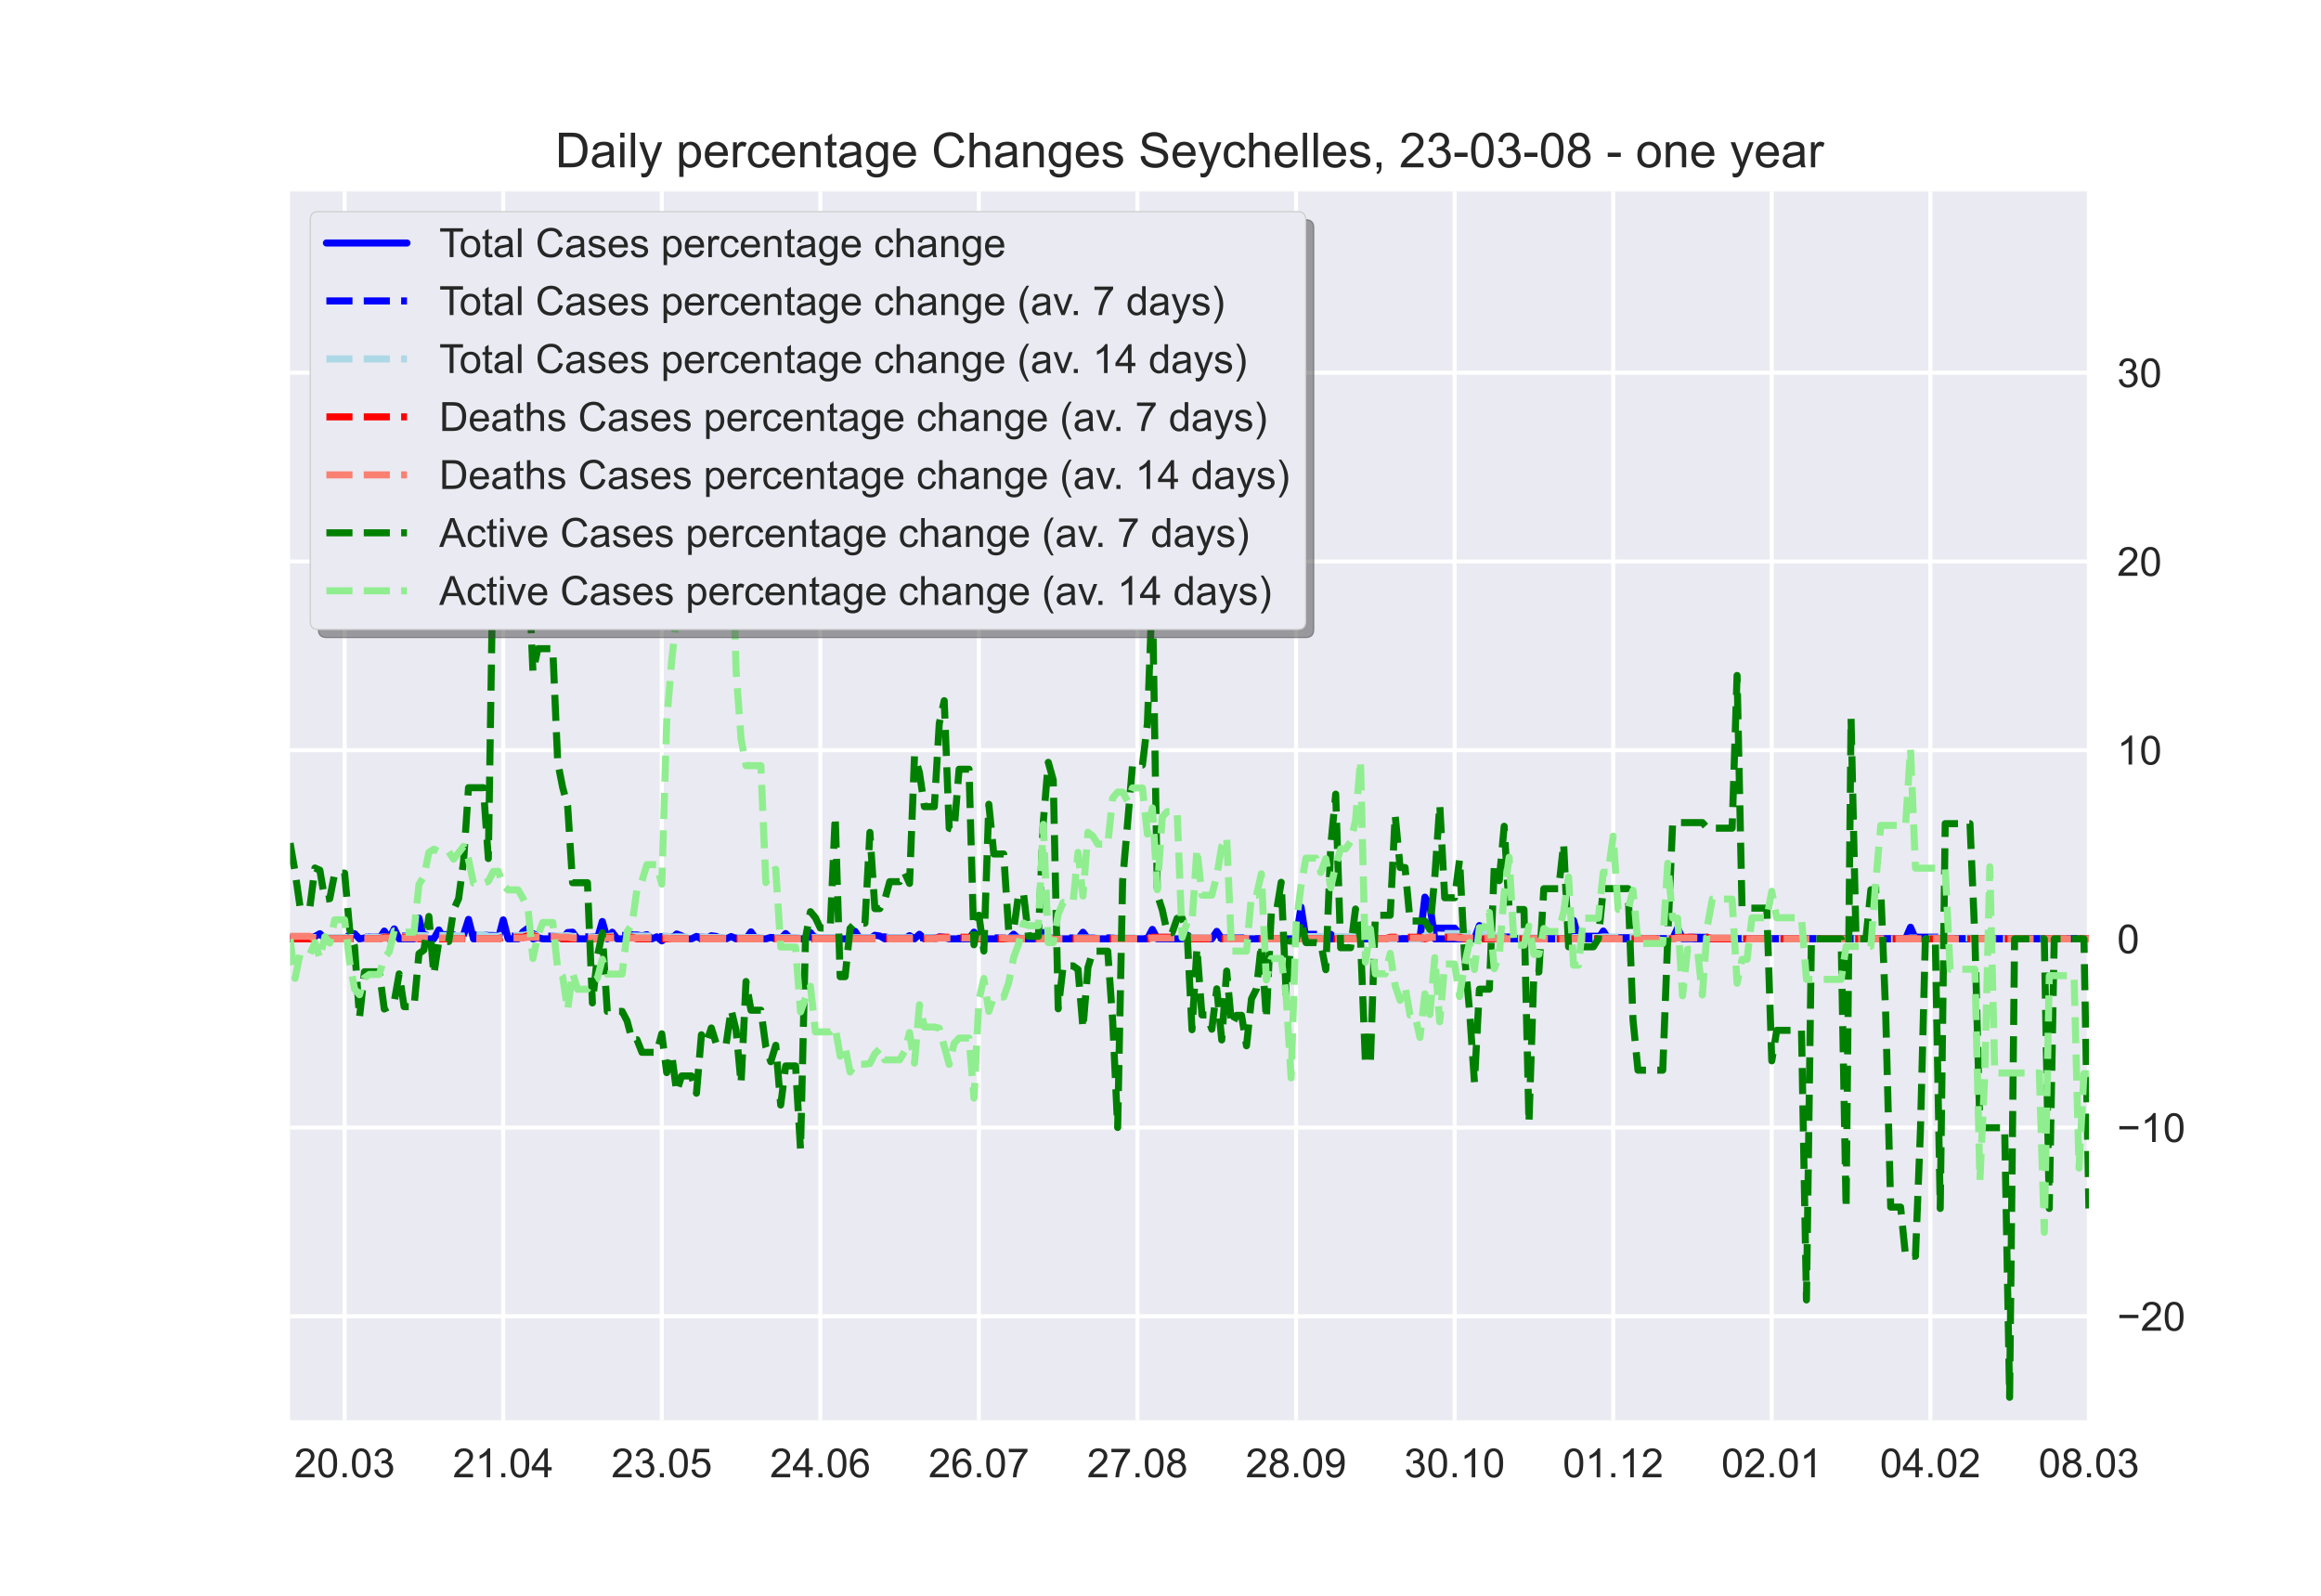 <?xml version="1.0" encoding="utf-8" standalone="no"?>
<!DOCTYPE svg PUBLIC "-//W3C//DTD SVG 1.1//EN"
  "http://www.w3.org/Graphics/SVG/1.1/DTD/svg11.dtd">
<!-- Created with matplotlib (https://matplotlib.org/) -->
<svg height="396pt" version="1.1" viewBox="0 0 576 396" width="576pt" xmlns="http://www.w3.org/2000/svg" xmlns:xlink="http://www.w3.org/1999/xlink">
 <defs>
  <style type="text/css">*{stroke-linecap:butt;stroke-linejoin:round;}</style>
 </defs>
 <g id="figure_1">
  <g id="patch_1">
   <path d="M 0 396 
L 576 396 
L 576 0 
L 0 0 
z
" style="fill:#ffffff;"/>
  </g>
  <g id="axes_1">
   <g id="patch_2">
    <path d="M 72 352.44 
L 518.4 352.44 
L 518.4 47.52 
L 72 47.52 
z
" style="fill:#eaeaf2;"/>
   </g>
   <g id="matplotlib.axis_1">
    <g id="xtick_1">
     <g id="line2d_1">
      <path clip-path="url(#p55d939f186)" d="M 85.527 352.44 
L 85.527 47.52 
" style="fill:none;stroke:#ffffff;stroke-linecap:round;"/>
     </g>
     <g id="line2d_2"/>
     <g id="text_1">
      <!-- 20.03 -->
      <g style="fill:#262626;" transform="translate(73.016 366.598)scale(0.1 -0.1)">
       <defs>
        <path d="M 50.344 8.453 
L 50.344 0 
L 3.031 0 
Q 2.938 3.172 4.047 6.109 
Q 5.859 10.938 9.828 15.625 
Q 13.812 20.312 21.344 26.469 
Q 33.016 36.031 37.109 41.625 
Q 41.219 47.219 41.219 52.203 
Q 41.219 57.422 37.469 61 
Q 33.734 64.594 27.734 64.594 
Q 21.391 64.594 17.578 60.781 
Q 13.766 56.984 13.719 50.25 
L 4.688 51.172 
Q 5.609 61.281 11.656 66.578 
Q 17.719 71.875 27.938 71.875 
Q 38.234 71.875 44.234 66.156 
Q 50.25 60.453 50.25 52 
Q 50.25 47.703 48.484 43.547 
Q 46.734 39.406 42.656 34.812 
Q 38.578 30.219 29.109 22.219 
Q 21.188 15.578 18.938 13.203 
Q 16.703 10.844 15.234 8.453 
z
" id="ArialMT-50"/>
        <path d="M 4.156 35.297 
Q 4.156 48 6.766 55.734 
Q 9.375 63.484 14.516 67.672 
Q 19.672 71.875 27.484 71.875 
Q 33.25 71.875 37.594 69.547 
Q 41.938 67.234 44.766 62.859 
Q 47.609 58.5 49.219 52.219 
Q 50.828 45.953 50.828 35.297 
Q 50.828 22.703 48.234 14.969 
Q 45.656 7.234 40.5 3 
Q 35.359 -1.219 27.484 -1.219 
Q 17.141 -1.219 11.234 6.203 
Q 4.156 15.141 4.156 35.297 
z
M 13.188 35.297 
Q 13.188 17.672 17.312 11.828 
Q 21.438 6 27.484 6 
Q 33.547 6 37.672 11.859 
Q 41.797 17.719 41.797 35.297 
Q 41.797 52.984 37.672 58.781 
Q 33.547 64.594 27.391 64.594 
Q 21.344 64.594 17.719 59.469 
Q 13.188 52.938 13.188 35.297 
z
" id="ArialMT-48"/>
        <path d="M 9.078 0 
L 9.078 10.016 
L 19.094 10.016 
L 19.094 0 
z
" id="ArialMT-46"/>
        <path d="M 4.203 18.891 
L 12.984 20.062 
Q 14.5 12.594 18.141 9.297 
Q 21.781 6 27 6 
Q 33.203 6 37.469 10.297 
Q 41.75 14.594 41.75 20.953 
Q 41.75 27 37.797 30.922 
Q 33.844 34.859 27.734 34.859 
Q 25.25 34.859 21.531 33.891 
L 22.516 41.609 
Q 23.391 41.5 23.922 41.5 
Q 29.547 41.5 34.031 44.422 
Q 38.531 47.359 38.531 53.469 
Q 38.531 58.297 35.25 61.469 
Q 31.984 64.656 26.812 64.656 
Q 21.688 64.656 18.266 61.422 
Q 14.844 58.203 13.875 51.766 
L 5.078 53.328 
Q 6.688 62.156 12.391 67.016 
Q 18.109 71.875 26.609 71.875 
Q 32.469 71.875 37.391 69.359 
Q 42.328 66.844 44.938 62.5 
Q 47.562 58.156 47.562 53.266 
Q 47.562 48.641 45.062 44.828 
Q 42.578 41.016 37.703 38.766 
Q 44.047 37.312 47.562 32.688 
Q 51.078 28.078 51.078 21.141 
Q 51.078 11.766 44.234 5.25 
Q 37.406 -1.266 26.953 -1.266 
Q 17.531 -1.266 11.297 4.344 
Q 5.078 9.969 4.203 18.891 
z
" id="ArialMT-51"/>
       </defs>
       <use xlink:href="#ArialMT-50"/>
       <use x="55.615" xlink:href="#ArialMT-48"/>
       <use x="111.23" xlink:href="#ArialMT-46"/>
       <use x="139.014" xlink:href="#ArialMT-48"/>
       <use x="194.629" xlink:href="#ArialMT-51"/>
      </g>
     </g>
    </g>
    <g id="xtick_2">
     <g id="line2d_3">
      <path clip-path="url(#p55d939f186)" d="M 124.879 352.44 
L 124.879 47.52 
" style="fill:none;stroke:#ffffff;stroke-linecap:round;"/>
     </g>
     <g id="line2d_4"/>
     <g id="text_2">
      <!-- 21.04 -->
      <g style="fill:#262626;" transform="translate(112.368 366.598)scale(0.1 -0.1)">
       <defs>
        <path d="M 37.25 0 
L 28.469 0 
L 28.469 56 
Q 25.297 52.984 20.141 49.953 
Q 14.984 46.922 10.891 45.406 
L 10.891 53.906 
Q 18.266 57.375 23.781 62.297 
Q 29.297 67.234 31.594 71.875 
L 37.25 71.875 
z
" id="ArialMT-49"/>
        <path d="M 32.328 0 
L 32.328 17.141 
L 1.266 17.141 
L 1.266 25.203 
L 33.938 71.578 
L 41.109 71.578 
L 41.109 25.203 
L 50.781 25.203 
L 50.781 17.141 
L 41.109 17.141 
L 41.109 0 
z
M 32.328 25.203 
L 32.328 57.469 
L 9.906 25.203 
z
" id="ArialMT-52"/>
       </defs>
       <use xlink:href="#ArialMT-50"/>
       <use x="55.615" xlink:href="#ArialMT-49"/>
       <use x="111.23" xlink:href="#ArialMT-46"/>
       <use x="139.014" xlink:href="#ArialMT-48"/>
       <use x="194.629" xlink:href="#ArialMT-52"/>
      </g>
     </g>
    </g>
    <g id="xtick_3">
     <g id="line2d_5">
      <path clip-path="url(#p55d939f186)" d="M 164.231 352.44 
L 164.231 47.52 
" style="fill:none;stroke:#ffffff;stroke-linecap:round;"/>
     </g>
     <g id="line2d_6"/>
     <g id="text_3">
      <!-- 23.05 -->
      <g style="fill:#262626;" transform="translate(151.72 366.598)scale(0.1 -0.1)">
       <defs>
        <path d="M 4.156 18.75 
L 13.375 19.531 
Q 14.406 12.797 18.141 9.391 
Q 21.875 6 27.156 6 
Q 33.5 6 37.891 10.781 
Q 42.281 15.578 42.281 23.484 
Q 42.281 31 38.062 35.344 
Q 33.844 39.703 27 39.703 
Q 22.75 39.703 19.328 37.766 
Q 15.922 35.844 13.969 32.766 
L 5.719 33.844 
L 12.641 70.609 
L 48.25 70.609 
L 48.25 62.203 
L 19.672 62.203 
L 15.828 42.969 
Q 22.266 47.469 29.344 47.469 
Q 38.719 47.469 45.156 40.969 
Q 51.609 34.469 51.609 24.266 
Q 51.609 14.547 45.953 7.469 
Q 39.062 -1.219 27.156 -1.219 
Q 17.391 -1.219 11.203 4.25 
Q 5.031 9.719 4.156 18.75 
z
" id="ArialMT-53"/>
       </defs>
       <use xlink:href="#ArialMT-50"/>
       <use x="55.615" xlink:href="#ArialMT-51"/>
       <use x="111.23" xlink:href="#ArialMT-46"/>
       <use x="139.014" xlink:href="#ArialMT-48"/>
       <use x="194.629" xlink:href="#ArialMT-53"/>
      </g>
     </g>
    </g>
    <g id="xtick_4">
     <g id="line2d_7">
      <path clip-path="url(#p55d939f186)" d="M 203.583 352.44 
L 203.583 47.52 
" style="fill:none;stroke:#ffffff;stroke-linecap:round;"/>
     </g>
     <g id="line2d_8"/>
     <g id="text_4">
      <!-- 24.06 -->
      <g style="fill:#262626;" transform="translate(191.073 366.598)scale(0.1 -0.1)">
       <defs>
        <path d="M 49.75 54.047 
L 41.016 53.375 
Q 39.844 58.547 37.703 60.891 
Q 34.125 64.656 28.906 64.656 
Q 24.703 64.656 21.531 62.312 
Q 17.391 59.281 14.984 53.469 
Q 12.594 47.656 12.5 36.922 
Q 15.672 41.75 20.266 44.094 
Q 24.859 46.438 29.891 46.438 
Q 38.672 46.438 44.844 39.969 
Q 51.031 33.5 51.031 23.25 
Q 51.031 16.5 48.125 10.719 
Q 45.219 4.938 40.141 1.859 
Q 35.062 -1.219 28.609 -1.219 
Q 17.625 -1.219 10.688 6.859 
Q 3.766 14.938 3.766 33.5 
Q 3.766 54.25 11.422 63.672 
Q 18.109 71.875 29.438 71.875 
Q 37.891 71.875 43.281 67.141 
Q 48.688 62.406 49.75 54.047 
z
M 13.875 23.188 
Q 13.875 18.656 15.797 14.5 
Q 17.719 10.359 21.188 8.172 
Q 24.656 6 28.469 6 
Q 34.031 6 38.031 10.484 
Q 42.047 14.984 42.047 22.703 
Q 42.047 30.125 38.078 34.391 
Q 34.125 38.672 28.125 38.672 
Q 22.172 38.672 18.016 34.391 
Q 13.875 30.125 13.875 23.188 
z
" id="ArialMT-54"/>
       </defs>
       <use xlink:href="#ArialMT-50"/>
       <use x="55.615" xlink:href="#ArialMT-52"/>
       <use x="111.23" xlink:href="#ArialMT-46"/>
       <use x="139.014" xlink:href="#ArialMT-48"/>
       <use x="194.629" xlink:href="#ArialMT-54"/>
      </g>
     </g>
    </g>
    <g id="xtick_5">
     <g id="line2d_9">
      <path clip-path="url(#p55d939f186)" d="M 242.936 352.44 
L 242.936 47.52 
" style="fill:none;stroke:#ffffff;stroke-linecap:round;"/>
     </g>
     <g id="line2d_10"/>
     <g id="text_5">
      <!-- 26.07 -->
      <g style="fill:#262626;" transform="translate(230.425 366.598)scale(0.1 -0.1)">
       <defs>
        <path d="M 4.734 62.203 
L 4.734 70.656 
L 51.078 70.656 
L 51.078 63.812 
Q 44.234 56.547 37.516 44.484 
Q 30.812 32.422 27.156 19.672 
Q 24.516 10.688 23.781 0 
L 14.75 0 
Q 14.891 8.453 18.062 20.406 
Q 21.234 32.375 27.172 43.484 
Q 33.109 54.594 39.797 62.203 
z
" id="ArialMT-55"/>
       </defs>
       <use xlink:href="#ArialMT-50"/>
       <use x="55.615" xlink:href="#ArialMT-54"/>
       <use x="111.23" xlink:href="#ArialMT-46"/>
       <use x="139.014" xlink:href="#ArialMT-48"/>
       <use x="194.629" xlink:href="#ArialMT-55"/>
      </g>
     </g>
    </g>
    <g id="xtick_6">
     <g id="line2d_11">
      <path clip-path="url(#p55d939f186)" d="M 282.288 352.44 
L 282.288 47.52 
" style="fill:none;stroke:#ffffff;stroke-linecap:round;"/>
     </g>
     <g id="line2d_12"/>
     <g id="text_6">
      <!-- 27.08 -->
      <g style="fill:#262626;" transform="translate(269.777 366.598)scale(0.1 -0.1)">
       <defs>
        <path d="M 17.672 38.812 
Q 12.203 40.828 9.562 44.531 
Q 6.938 48.25 6.938 53.422 
Q 6.938 61.234 12.547 66.547 
Q 18.172 71.875 27.484 71.875 
Q 36.859 71.875 42.578 66.422 
Q 48.297 60.984 48.297 53.172 
Q 48.297 48.188 45.672 44.5 
Q 43.062 40.828 37.75 38.812 
Q 44.344 36.672 47.781 31.875 
Q 51.219 27.094 51.219 20.453 
Q 51.219 11.281 44.719 5.031 
Q 38.234 -1.219 27.641 -1.219 
Q 17.047 -1.219 10.547 5.047 
Q 4.047 11.328 4.047 20.703 
Q 4.047 27.688 7.594 32.391 
Q 11.141 37.109 17.672 38.812 
z
M 15.922 53.719 
Q 15.922 48.641 19.188 45.406 
Q 22.469 42.188 27.688 42.188 
Q 32.766 42.188 36.016 45.375 
Q 39.266 48.578 39.266 53.219 
Q 39.266 58.062 35.906 61.359 
Q 32.562 64.656 27.594 64.656 
Q 22.562 64.656 19.234 61.422 
Q 15.922 58.203 15.922 53.719 
z
M 13.094 20.656 
Q 13.094 16.891 14.875 13.375 
Q 16.656 9.859 20.172 7.922 
Q 23.688 6 27.734 6 
Q 34.031 6 38.125 10.047 
Q 42.234 14.109 42.234 20.359 
Q 42.234 26.703 38.016 30.859 
Q 33.797 35.016 27.438 35.016 
Q 21.234 35.016 17.156 30.906 
Q 13.094 26.812 13.094 20.656 
z
" id="ArialMT-56"/>
       </defs>
       <use xlink:href="#ArialMT-50"/>
       <use x="55.615" xlink:href="#ArialMT-55"/>
       <use x="111.23" xlink:href="#ArialMT-46"/>
       <use x="139.014" xlink:href="#ArialMT-48"/>
       <use x="194.629" xlink:href="#ArialMT-56"/>
      </g>
     </g>
    </g>
    <g id="xtick_7">
     <g id="line2d_13">
      <path clip-path="url(#p55d939f186)" d="M 321.64 352.44 
L 321.64 47.52 
" style="fill:none;stroke:#ffffff;stroke-linecap:round;"/>
     </g>
     <g id="line2d_14"/>
     <g id="text_7">
      <!-- 28.09 -->
      <g style="fill:#262626;" transform="translate(309.129 366.598)scale(0.1 -0.1)">
       <defs>
        <path d="M 5.469 16.547 
L 13.922 17.328 
Q 14.984 11.375 18.016 8.688 
Q 21.047 6 25.781 6 
Q 29.828 6 32.875 7.859 
Q 35.938 9.719 37.891 12.812 
Q 39.844 15.922 41.156 21.188 
Q 42.484 26.469 42.484 31.938 
Q 42.484 32.516 42.438 33.688 
Q 39.797 29.5 35.234 26.875 
Q 30.672 24.266 25.344 24.266 
Q 16.453 24.266 10.297 30.703 
Q 4.156 37.156 4.156 47.703 
Q 4.156 58.594 10.578 65.234 
Q 17 71.875 26.656 71.875 
Q 33.641 71.875 39.422 68.109 
Q 45.219 64.359 48.219 57.391 
Q 51.219 50.438 51.219 37.25 
Q 51.219 23.531 48.234 15.406 
Q 45.266 7.281 39.375 3.031 
Q 33.5 -1.219 25.594 -1.219 
Q 17.188 -1.219 11.859 3.438 
Q 6.547 8.109 5.469 16.547 
z
M 41.453 48.141 
Q 41.453 55.719 37.422 60.156 
Q 33.406 64.594 27.734 64.594 
Q 21.875 64.594 17.531 59.812 
Q 13.188 55.031 13.188 47.406 
Q 13.188 40.578 17.312 36.297 
Q 21.438 32.031 27.484 32.031 
Q 33.594 32.031 37.516 36.297 
Q 41.453 40.578 41.453 48.141 
z
" id="ArialMT-57"/>
       </defs>
       <use xlink:href="#ArialMT-50"/>
       <use x="55.615" xlink:href="#ArialMT-56"/>
       <use x="111.23" xlink:href="#ArialMT-46"/>
       <use x="139.014" xlink:href="#ArialMT-48"/>
       <use x="194.629" xlink:href="#ArialMT-57"/>
      </g>
     </g>
    </g>
    <g id="xtick_8">
     <g id="line2d_15">
      <path clip-path="url(#p55d939f186)" d="M 360.992 352.44 
L 360.992 47.52 
" style="fill:none;stroke:#ffffff;stroke-linecap:round;"/>
     </g>
     <g id="line2d_16"/>
     <g id="text_8">
      <!-- 30.10 -->
      <g style="fill:#262626;" transform="translate(348.481 366.598)scale(0.1 -0.1)">
       <use xlink:href="#ArialMT-51"/>
       <use x="55.615" xlink:href="#ArialMT-48"/>
       <use x="111.23" xlink:href="#ArialMT-46"/>
       <use x="139.014" xlink:href="#ArialMT-49"/>
       <use x="194.629" xlink:href="#ArialMT-48"/>
      </g>
     </g>
    </g>
    <g id="xtick_9">
     <g id="line2d_17">
      <path clip-path="url(#p55d939f186)" d="M 400.344 352.44 
L 400.344 47.52 
" style="fill:none;stroke:#ffffff;stroke-linecap:round;"/>
     </g>
     <g id="line2d_18"/>
     <g id="text_9">
      <!-- 01.12 -->
      <g style="fill:#262626;" transform="translate(387.833 366.598)scale(0.1 -0.1)">
       <use xlink:href="#ArialMT-48"/>
       <use x="55.615" xlink:href="#ArialMT-49"/>
       <use x="111.23" xlink:href="#ArialMT-46"/>
       <use x="139.014" xlink:href="#ArialMT-49"/>
       <use x="194.629" xlink:href="#ArialMT-50"/>
      </g>
     </g>
    </g>
    <g id="xtick_10">
     <g id="line2d_19">
      <path clip-path="url(#p55d939f186)" d="M 439.696 352.44 
L 439.696 47.52 
" style="fill:none;stroke:#ffffff;stroke-linecap:round;"/>
     </g>
     <g id="line2d_20"/>
     <g id="text_10">
      <!-- 02.01 -->
      <g style="fill:#262626;" transform="translate(427.185 366.598)scale(0.1 -0.1)">
       <use xlink:href="#ArialMT-48"/>
       <use x="55.615" xlink:href="#ArialMT-50"/>
       <use x="111.23" xlink:href="#ArialMT-46"/>
       <use x="139.014" xlink:href="#ArialMT-48"/>
       <use x="194.629" xlink:href="#ArialMT-49"/>
      </g>
     </g>
    </g>
    <g id="xtick_11">
     <g id="line2d_21">
      <path clip-path="url(#p55d939f186)" d="M 479.048 352.44 
L 479.048 47.52 
" style="fill:none;stroke:#ffffff;stroke-linecap:round;"/>
     </g>
     <g id="line2d_22"/>
     <g id="text_11">
      <!-- 04.02 -->
      <g style="fill:#262626;" transform="translate(466.537 366.598)scale(0.1 -0.1)">
       <use xlink:href="#ArialMT-48"/>
       <use x="55.615" xlink:href="#ArialMT-52"/>
       <use x="111.23" xlink:href="#ArialMT-46"/>
       <use x="139.014" xlink:href="#ArialMT-48"/>
       <use x="194.629" xlink:href="#ArialMT-50"/>
      </g>
     </g>
    </g>
    <g id="xtick_12">
     <g id="line2d_23">
      <path clip-path="url(#p55d939f186)" d="M 518.4 352.44 
L 518.4 47.52 
" style="fill:none;stroke:#ffffff;stroke-linecap:round;"/>
     </g>
     <g id="line2d_24"/>
     <g id="text_12">
      <!-- 08.03 -->
      <g style="fill:#262626;" transform="translate(505.889 366.598)scale(0.1 -0.1)">
       <use xlink:href="#ArialMT-48"/>
       <use x="55.615" xlink:href="#ArialMT-56"/>
       <use x="111.23" xlink:href="#ArialMT-46"/>
       <use x="139.014" xlink:href="#ArialMT-48"/>
       <use x="194.629" xlink:href="#ArialMT-51"/>
      </g>
     </g>
    </g>
   </g>
   <g id="matplotlib.axis_2">
    <g id="ytick_1">
     <g id="line2d_25">
      <path clip-path="url(#p55d939f186)" d="M 72 326.643 
L 518.4 326.643 
" style="fill:none;stroke:#ffffff;stroke-linecap:round;"/>
     </g>
     <g id="line2d_26"/>
     <g id="text_13">
      <!-- −20 -->
      <g style="fill:#262626;" transform="translate(525.4 330.222)scale(0.1 -0.1)">
       <defs>
        <path d="M 52.828 31.203 
L 5.562 31.203 
L 5.562 39.406 
L 52.828 39.406 
z
" id="ArialMT-8722"/>
       </defs>
       <use xlink:href="#ArialMT-8722"/>
       <use x="58.398" xlink:href="#ArialMT-50"/>
       <use x="114.014" xlink:href="#ArialMT-48"/>
      </g>
     </g>
    </g>
    <g id="ytick_2">
     <g id="line2d_27">
      <path clip-path="url(#p55d939f186)" d="M 72 279.813 
L 518.4 279.813 
" style="fill:none;stroke:#ffffff;stroke-linecap:round;"/>
     </g>
     <g id="line2d_28"/>
     <g id="text_14">
      <!-- −10 -->
      <g style="fill:#262626;" transform="translate(525.4 283.391)scale(0.1 -0.1)">
       <use xlink:href="#ArialMT-8722"/>
       <use x="58.398" xlink:href="#ArialMT-49"/>
       <use x="114.014" xlink:href="#ArialMT-48"/>
      </g>
     </g>
    </g>
    <g id="ytick_3">
     <g id="line2d_29">
      <path clip-path="url(#p55d939f186)" d="M 72 232.982 
L 518.4 232.982 
" style="fill:none;stroke:#ffffff;stroke-linecap:round;"/>
     </g>
     <g id="line2d_30"/>
     <g id="text_15">
      <!-- 0 -->
      <g style="fill:#262626;" transform="translate(525.4 236.561)scale(0.1 -0.1)">
       <use xlink:href="#ArialMT-48"/>
      </g>
     </g>
    </g>
    <g id="ytick_4">
     <g id="line2d_31">
      <path clip-path="url(#p55d939f186)" d="M 72 186.152 
L 518.4 186.152 
" style="fill:none;stroke:#ffffff;stroke-linecap:round;"/>
     </g>
     <g id="line2d_32"/>
     <g id="text_16">
      <!-- 10 -->
      <g style="fill:#262626;" transform="translate(525.4 189.731)scale(0.1 -0.1)">
       <use xlink:href="#ArialMT-49"/>
       <use x="55.615" xlink:href="#ArialMT-48"/>
      </g>
     </g>
    </g>
    <g id="ytick_5">
     <g id="line2d_33">
      <path clip-path="url(#p55d939f186)" d="M 72 139.322 
L 518.4 139.322 
" style="fill:none;stroke:#ffffff;stroke-linecap:round;"/>
     </g>
     <g id="line2d_34"/>
     <g id="text_17">
      <!-- 20 -->
      <g style="fill:#262626;" transform="translate(525.4 142.901)scale(0.1 -0.1)">
       <use xlink:href="#ArialMT-50"/>
       <use x="55.615" xlink:href="#ArialMT-48"/>
      </g>
     </g>
    </g>
    <g id="ytick_6">
     <g id="line2d_35">
      <path clip-path="url(#p55d939f186)" d="M 72 92.492 
L 518.4 92.492 
" style="fill:none;stroke:#ffffff;stroke-linecap:round;"/>
     </g>
     <g id="line2d_36"/>
     <g id="text_18">
      <!-- 30 -->
      <g style="fill:#262626;" transform="translate(525.4 96.071)scale(0.1 -0.1)">
       <use xlink:href="#ArialMT-51"/>
       <use x="55.615" xlink:href="#ArialMT-48"/>
      </g>
     </g>
    </g>
   </g>
   <g id="line2d_37">
    <path clip-path="url(#p55d939f186)" d="M 72 232.982 
L 76.919 232.982 
L 78.149 232.415 
L 79.379 231.707 
L 80.608 232.982 
L 83.068 232.676 
L 84.298 232.982 
L 85.527 232.982 
L 86.757 231.97 
L 87.987 231.714 
L 89.217 232.982 
L 91.676 232.573 
L 92.906 232.982 
L 94.136 232.982 
L 95.365 231.053 
L 96.595 232.982 
L 97.825 230.513 
L 99.055 232.982 
L 102.744 232.982 
L 103.974 227.827 
L 105.203 232.982 
L 107.663 232.982 
L 108.893 230.771 
L 110.122 232.982 
L 111.352 232.982 
L 112.582 231.979 
L 113.812 232.982 
L 115.041 231.992 
L 116.271 228.144 
L 117.501 232.982 
L 123.65 232.982 
L 124.879 228.272 
L 126.109 232.982 
L 128.569 232.982 
L 129.798 231.235 
L 131.028 230.344 
L 132.258 232.982 
L 133.488 232.674 
L 134.717 232.982 
L 137.177 232.982 
L 138.407 232.476 
L 139.636 232.982 
L 140.866 231.42 
L 142.096 231.326 
L 143.326 232.982 
L 148.245 232.982 
L 149.474 228.676 
L 150.704 232.982 
L 151.934 231.336 
L 153.164 232.982 
L 155.623 232.982 
L 156.853 232.054 
L 158.083 232.013 
L 159.312 232.241 
L 160.542 231.941 
L 161.772 232.982 
L 163.002 232.479 
L 164.231 233.485 
L 165.461 232.479 
L 166.691 232.982 
L 167.921 231.774 
L 169.15 232.236 
L 170.38 232.982 
L 171.61 232.982 
L 172.84 232.375 
L 174.069 232.982 
L 175.299 232.982 
L 176.529 232.206 
L 177.759 232.388 
L 178.988 232.982 
L 180.218 232.982 
L 181.448 232.41 
L 182.678 232.982 
L 185.137 232.982 
L 186.367 231.245 
L 187.597 232.982 
L 190.056 232.982 
L 191.286 232.624 
L 192.516 232.982 
L 193.745 232.982 
L 194.975 231.674 
L 196.205 232.982 
L 199.894 232.982 
L 201.124 231.426 
L 202.354 232.982 
L 210.962 232.982 
L 212.192 231.116 
L 213.421 232.982 
L 215.881 232.982 
L 217.111 232.095 
L 218.34 232.274 
L 219.57 232.982 
L 224.489 232.982 
L 225.719 232.192 
L 226.949 232.982 
L 228.179 231.85 
L 229.408 232.982 
L 231.868 232.982 
L 233.098 232.485 
L 234.327 232.61 
L 235.557 232.982 
L 240.476 232.982 
L 241.706 231.327 
L 242.936 232.982 
L 250.314 232.982 
L 251.544 231.838 
L 252.774 232.982 
L 257.693 232.982 
L 258.922 231.419 
L 260.152 232.982 
L 267.531 232.982 
L 268.76 231.343 
L 269.99 232.982 
L 284.747 232.982 
L 285.977 230.644 
L 287.207 232.982 
L 293.355 232.982 
L 294.585 232.027 
L 295.815 232.982 
L 300.734 232.982 
L 301.964 231.126 
L 303.193 232.982 
L 321.64 232.982 
L 322.869 225.073 
L 324.099 232.982 
L 352.383 232.982 
L 353.613 222.631 
L 354.843 224.702 
L 356.073 232.982 
L 365.911 232.982 
L 367.14 229.688 
L 368.37 232.982 
L 389.276 232.982 
L 390.506 228.411 
L 391.736 232.982 
L 396.655 232.982 
L 397.884 231.048 
L 399.114 232.982 
L 415.101 232.982 
L 416.331 230.298 
L 417.56 232.982 
L 472.899 232.982 
L 474.129 230.099 
L 475.359 232.982 
L 518.4 232.982 
L 518.4 232.982 
" style="fill:none;stroke:#0000ff;stroke-linecap:round;stroke-width:1.75;"/>
   </g>
   <g id="line2d_38">
    <path clip-path="url(#p55d939f186)" d="M 72 232.64 
L 85.527 232.659 
L 87.987 232.596 
L 94.136 232.568 
L 95.365 232.437 
L 96.595 232.618 
L 97.825 232.265 
L 102.744 232.354 
L 103.974 231.893 
L 105.203 231.893 
L 106.433 232.246 
L 107.663 232.246 
L 108.893 231.93 
L 111.352 231.93 
L 112.582 232.523 
L 113.812 232.523 
L 115.041 232.382 
L 116.271 231.69 
L 117.501 232.006 
L 119.96 232.006 
L 121.19 232.15 
L 122.42 232.15 
L 123.65 232.291 
L 128.569 232.31 
L 129.798 232.06 
L 131.028 231.683 
L 132.258 231.683 
L 133.488 232.312 
L 137.177 232.312 
L 138.407 232.489 
L 139.636 232.866 
L 142.096 232.45 
L 148.245 232.523 
L 149.474 232.131 
L 150.704 232.367 
L 151.934 232.132 
L 155.623 232.132 
L 156.853 231.999 
L 158.083 232.476 
L 159.312 232.37 
L 161.772 232.457 
L 163.002 232.385 
L 167.921 232.589 
L 171.61 232.703 
L 172.84 232.544 
L 176.529 232.678 
L 185.137 232.816 
L 186.367 232.652 
L 198.664 232.744 
L 199.894 232.796 
L 201.124 232.573 
L 202.354 232.573 
L 203.583 232.76 
L 208.502 232.76 
L 209.732 232.982 
L 210.962 232.982 
L 212.192 232.716 
L 215.881 232.716 
L 218.34 232.488 
L 219.57 232.488 
L 220.8 232.754 
L 225.719 232.768 
L 226.949 232.869 
L 228.179 232.708 
L 235.557 232.696 
L 236.787 232.858 
L 240.476 232.858 
L 241.706 232.693 
L 245.395 232.746 
L 249.084 232.746 
L 250.314 232.982 
L 251.544 232.819 
L 257.693 232.819 
L 258.922 232.596 
L 260.152 232.759 
L 266.301 232.759 
L 267.531 232.982 
L 268.76 232.748 
L 276.139 232.748 
L 277.369 232.982 
L 284.747 232.982 
L 285.977 232.648 
L 293.355 232.648 
L 294.585 232.846 
L 300.734 232.846 
L 301.964 232.581 
L 303.193 232.717 
L 309.342 232.717 
L 310.572 232.982 
L 321.64 232.982 
L 322.869 231.852 
L 330.248 231.852 
L 331.478 232.982 
L 352.383 232.982 
L 353.613 231.504 
L 354.843 230.321 
L 360.992 230.321 
L 362.221 231.799 
L 363.451 232.982 
L 365.911 232.982 
L 367.14 232.512 
L 374.519 232.512 
L 375.749 232.982 
L 389.276 232.982 
L 390.506 232.329 
L 396.655 232.329 
L 397.884 232.053 
L 399.114 232.706 
L 405.263 232.706 
L 406.493 232.982 
L 415.101 232.982 
L 416.331 232.599 
L 423.709 232.599 
L 424.939 232.982 
L 472.899 232.982 
L 474.129 232.571 
L 481.507 232.571 
L 482.737 232.982 
L 518.4 232.982 
L 518.4 232.982 
" style="fill:none;stroke:#0000ff;stroke-dasharray:6.475,2.8;stroke-dashoffset:0;stroke-width:1.75;"/>
   </g>
   <g id="line2d_39">
    <path clip-path="url(#p55d939f186)" d="M 72 232.622 
L 74.46 232.682 
L 94.136 232.613 
L 95.365 232.516 
L 96.595 232.607 
L 97.825 232.431 
L 102.744 232.461 
L 103.974 232.165 
L 106.433 232.256 
L 107.663 232.271 
L 108.893 232.142 
L 113.812 232.208 
L 115.041 232.314 
L 116.271 231.968 
L 119.96 231.968 
L 121.19 232.336 
L 123.65 232.336 
L 124.879 232 
L 126.109 232.158 
L 129.798 232.105 
L 131.028 231.916 
L 132.258 231.987 
L 133.488 232.311 
L 139.636 232.274 
L 140.866 232.163 
L 142.096 232.381 
L 145.785 232.381 
L 148.245 232.694 
L 149.474 232.387 
L 150.704 232.409 
L 151.934 232.291 
L 165.461 232.258 
L 166.691 232.566 
L 167.921 232.48 
L 170.38 232.544 
L 176.529 232.634 
L 180.218 232.701 
L 181.448 232.625 
L 186.367 232.676 
L 244.165 232.721 
L 246.625 232.802 
L 300.734 232.747 
L 301.964 232.615 
L 303.193 232.782 
L 317.95 232.85 
L 319.18 232.982 
L 321.64 232.982 
L 322.869 232.417 
L 338.856 232.417 
L 340.086 232.982 
L 352.383 232.982 
L 353.613 232.243 
L 354.843 231.652 
L 365.911 231.652 
L 367.14 231.416 
L 369.6 231.416 
L 370.83 232.156 
L 372.06 232.747 
L 383.127 232.747 
L 384.357 232.982 
L 389.276 232.982 
L 390.506 232.656 
L 396.655 232.656 
L 397.884 232.518 
L 406.493 232.518 
L 407.722 232.844 
L 413.871 232.844 
L 415.101 232.982 
L 416.331 232.791 
L 432.317 232.791 
L 433.547 232.982 
L 472.899 232.982 
L 474.129 232.777 
L 490.116 232.777 
L 491.345 232.982 
L 518.4 232.982 
L 518.4 232.982 
" style="fill:none;stroke:#add8e6;stroke-dasharray:6.475,2.8;stroke-dashoffset:0;stroke-width:1.75;"/>
   </g>
   <g id="line2d_40">
    <path clip-path="url(#p55d939f186)" d="M 72 232.982 
L 94.136 232.982 
L 95.365 232.572 
L 102.744 232.572 
L 103.974 232.982 
L 123.65 232.982 
L 124.879 232.575 
L 129.798 232.575 
L 131.028 232.169 
L 132.258 232.169 
L 133.488 232.577 
L 138.407 232.577 
L 139.636 232.982 
L 148.245 232.982 
L 149.474 232.579 
L 156.853 232.579 
L 158.083 232.982 
L 231.868 232.982 
L 233.098 232.582 
L 240.476 232.582 
L 241.706 232.982 
L 284.747 232.982 
L 285.977 232.584 
L 293.355 232.584 
L 294.585 232.982 
L 343.775 232.982 
L 345.005 232.587 
L 352.383 232.587 
L 353.613 232.982 
L 354.843 232.589 
L 362.221 232.589 
L 363.451 232.982 
L 415.101 232.982 
L 416.331 232.591 
L 423.709 232.591 
L 424.939 232.982 
L 518.4 232.982 
L 518.4 232.982 
" style="fill:none;stroke:#ff0000;stroke-dasharray:6.475,2.8;stroke-dashoffset:0;stroke-width:1.75;"/>
   </g>
   <g id="line2d_41">
    <path clip-path="url(#p55d939f186)" d="M 72 232.355 
L 76.919 232.355 
L 78.149 232.982 
L 94.136 232.982 
L 95.365 232.777 
L 111.352 232.777 
L 112.582 232.982 
L 123.65 232.982 
L 124.879 232.778 
L 129.798 232.778 
L 131.028 232.576 
L 140.866 232.576 
L 142.096 232.78 
L 147.015 232.78 
L 148.245 232.982 
L 149.474 232.781 
L 165.461 232.781 
L 166.691 232.982 
L 231.868 232.982 
L 233.098 232.782 
L 249.084 232.782 
L 250.314 232.982 
L 284.747 232.982 
L 285.977 232.783 
L 301.964 232.783 
L 303.193 232.982 
L 343.775 232.982 
L 345.005 232.785 
L 353.613 232.785 
L 354.843 232.588 
L 360.992 232.588 
L 362.221 232.786 
L 370.83 232.786 
L 372.06 232.982 
L 415.101 232.982 
L 416.331 232.787 
L 432.317 232.787 
L 433.547 232.982 
L 518.4 232.982 
L 518.4 232.982 
" style="fill:none;stroke:#fa8072;stroke-dasharray:6.475,2.8;stroke-dashoffset:0;stroke-width:1.75;"/>
   </g>
   <g id="line2d_42">
    <path clip-path="url(#p55d939f186)" d="M 72 209.223 
L 73.23 216.378 
L 74.46 225.002 
L 76.919 225.002 
L 78.149 215.399 
L 79.379 215.946 
L 80.608 223.192 
L 81.838 223.008 
L 83.068 216.672 
L 85.527 216.672 
L 86.757 230.529 
L 87.987 234.886 
L 89.217 252.522 
L 90.446 241.146 
L 94.136 241.146 
L 95.365 250.391 
L 96.595 249.785 
L 97.825 248.661 
L 99.055 241.676 
L 100.284 249.809 
L 102.744 249.809 
L 103.974 236.654 
L 105.203 235.751 
L 106.433 227.423 
L 107.663 241.781 
L 108.893 233.648 
L 111.352 233.648 
L 112.582 225.768 
L 113.812 223.005 
L 115.041 213.764 
L 116.271 195.47 
L 119.96 195.47 
L 121.19 213.052 
L 122.42 134.782 
L 123.65 114.181 
L 124.879 110.389 
L 128.569 110.389 
L 129.798 56.352 
L 131.028 137.805 
L 132.258 166.724 
L 133.488 160.968 
L 137.177 160.968 
L 138.407 189.159 
L 139.636 195.419 
L 140.866 199.957 
L 142.096 219.045 
L 145.785 219.045 
L 147.015 248.889 
L 148.245 237.407 
L 149.474 231.481 
L 150.704 250.98 
L 154.393 250.98 
L 155.623 253.352 
L 156.853 258.01 
L 158.083 258.01 
L 159.312 261.143 
L 163.002 261.143 
L 164.231 256.539 
L 165.461 266.18 
L 166.691 261.69 
L 167.921 270.941 
L 169.15 267.006 
L 171.61 267.006 
L 172.84 271.299 
L 174.069 256.784 
L 175.299 258.77 
L 176.529 255.092 
L 177.759 259.027 
L 180.218 259.027 
L 181.448 250.563 
L 182.678 255.688 
L 183.907 268.889 
L 185.137 243.565 
L 186.367 250.688 
L 188.826 250.688 
L 190.056 259.77 
L 191.286 263.471 
L 192.516 259.391 
L 193.745 274.221 
L 194.975 264.515 
L 197.435 264.515 
L 198.664 285.219 
L 199.894 232.859 
L 201.124 226.242 
L 202.354 227.73 
L 203.583 230.314 
L 206.043 230.314 
L 207.273 202.612 
L 208.502 242.367 
L 209.732 242.367 
L 210.962 230.388 
L 212.192 229.098 
L 214.651 229.098 
L 215.881 206.556 
L 217.111 225.478 
L 218.34 225.478 
L 219.57 223.293 
L 220.8 218.787 
L 223.26 218.787 
L 224.489 216.507 
L 225.719 219.232 
L 226.949 187.574 
L 228.179 191.707 
L 229.408 200.179 
L 231.868 200.179 
L 233.098 179.52 
L 234.327 173.875 
L 235.557 205.533 
L 236.787 205.896 
L 238.017 190.886 
L 240.476 190.886 
L 241.706 234.45 
L 242.936 227.1 
L 244.165 236.015 
L 245.395 199.584 
L 246.625 211.918 
L 249.084 211.918 
L 250.314 230.871 
L 251.544 230.871 
L 252.774 221.956 
L 254.003 221.707 
L 255.233 232.351 
L 257.693 232.351 
L 258.922 203.798 
L 260.152 189.177 
L 261.382 193.563 
L 262.612 250.339 
L 263.841 239.695 
L 266.301 239.695 
L 267.531 240.565 
L 268.76 255.186 
L 269.99 240.102 
L 271.22 236.037 
L 274.909 236.037 
L 276.139 253.475 
L 277.369 279.793 
L 278.598 218.669 
L 281.058 189.851 
L 283.517 189.851 
L 284.747 179.544 
L 285.977 146.369 
L 287.207 221.952 
L 288.436 225.774 
L 289.666 231.443 
L 290.896 231.443 
L 292.126 227.902 
L 293.355 227.788 
L 294.585 231.104 
L 295.815 255.535 
L 297.045 235.277 
L 298.274 251.869 
L 299.504 251.869 
L 300.734 255.41 
L 301.964 245.38 
L 303.193 258.068 
L 304.423 240.966 
L 305.653 254.349 
L 306.883 251.962 
L 308.112 251.962 
L 309.342 259.521 
L 310.572 247.876 
L 311.802 245.419 
L 313.031 234.331 
L 314.261 252.793 
L 315.491 226.505 
L 316.721 226.505 
L 317.95 218.947 
L 319.18 246.697 
L 320.41 233.452 
L 321.64 233.452 
L 322.869 228.399 
L 324.099 233.914 
L 326.559 233.914 
L 327.788 234.083 
L 329.018 240.638 
L 330.248 209.889 
L 331.478 197.071 
L 332.707 235.185 
L 335.167 235.185 
L 336.397 225.577 
L 337.626 233.011 
L 338.856 263.76 
L 340.086 263.76 
L 341.316 227.134 
L 345.005 227.134 
L 346.235 202.258 
L 347.464 215.279 
L 348.694 215.279 
L 349.924 228.561 
L 353.613 228.561 
L 354.843 230.644 
L 356.073 217.622 
L 357.302 199.705 
L 358.532 222.783 
L 360.992 222.783 
L 362.221 213.282 
L 363.451 237.136 
L 364.681 250.635 
L 365.911 268.551 
L 367.14 245.473 
L 369.6 245.473 
L 370.83 215.182 
L 372.06 218.541 
L 373.289 205.042 
L 374.519 225.7 
L 378.208 225.7 
L 379.438 278.652 
L 380.668 241.201 
L 381.898 241.201 
L 383.127 220.544 
L 386.817 220.544 
L 388.046 209.358 
L 389.276 234.957 
L 395.425 234.957 
L 396.655 232.982 
L 397.884 220.518 
L 404.033 220.518 
L 405.263 253.111 
L 406.493 265.575 
L 412.641 265.575 
L 413.871 232.982 
L 415.101 204.132 
L 422.479 204.132 
L 423.709 205.521 
L 429.858 205.521 
L 431.088 167.618 
L 432.317 225.356 
L 438.466 225.356 
L 439.696 263.259 
L 440.926 255.685 
L 447.074 255.685 
L 448.304 322.585 
L 449.534 232.982 
L 456.912 232.982 
L 458.142 299.883 
L 459.372 178.281 
L 460.602 232.982 
L 463.061 232.982 
L 464.291 220.796 
L 466.75 220.796 
L 467.98 251.931 
L 469.21 299.549 
L 471.669 299.549 
L 472.899 311.735 
L 475.359 311.735 
L 476.588 280.601 
L 477.818 232.982 
L 480.278 232.982 
L 481.507 299.883 
L 482.737 204.39 
L 488.886 204.39 
L 490.116 232.982 
L 491.345 279.851 
L 497.494 279.851 
L 498.724 346.752 
L 499.954 232.982 
L 507.332 232.982 
L 508.562 299.883 
L 509.792 232.982 
L 517.17 232.982 
L 518.4 299.883 
L 518.4 299.883 
" style="fill:none;stroke:#008000;stroke-dasharray:6.475,2.8;stroke-dashoffset:0;stroke-width:1.75;"/>
   </g>
   <g id="line2d_43">
    <path clip-path="url(#p55d939f186)" d="M 72 233.057 
L 73.23 242.789 
L 74.46 236.778 
L 76.919 236.778 
L 78.149 233.909 
L 79.379 237.82 
L 80.608 232.439 
L 81.838 234.035 
L 83.068 228.255 
L 85.527 228.255 
L 86.757 238.602 
L 87.987 245.416 
L 89.217 246.85 
L 90.446 242.66 
L 91.676 241.807 
L 94.136 241.807 
L 95.365 237.68 
L 96.595 236.2 
L 97.825 231.011 
L 100.284 231.321 
L 102.744 231.321 
L 103.974 219.469 
L 105.203 217.517 
L 106.433 211.516 
L 107.663 210.714 
L 108.893 211.337 
L 111.352 211.337 
L 112.582 213.208 
L 115.041 210.036 
L 116.271 213.284 
L 117.501 219.139 
L 119.96 219.139 
L 121.19 218.717 
L 122.42 216.267 
L 123.65 216.207 
L 124.879 219.693 
L 126.109 220.837 
L 128.569 220.837 
L 129.798 222.964 
L 131.028 225.416 
L 132.258 237.857 
L 133.488 232.077 
L 134.717 228.909 
L 137.177 228.909 
L 138.407 240.46 
L 139.636 242.336 
L 140.866 250.592 
L 142.096 241.411 
L 143.326 245.477 
L 145.785 245.477 
L 147.015 243.523 
L 148.245 242.768 
L 149.474 238.042 
L 150.704 241.728 
L 154.393 241.728 
L 155.623 231.211 
L 156.853 229.378 
L 158.083 220.593 
L 159.312 218.625 
L 160.542 214.559 
L 163.002 214.559 
L 164.231 219.41 
L 165.461 178.894 
L 166.691 163.972 
L 167.921 152.929 
L 171.61 152.929 
L 172.84 134.702 
L 174.069 136.294 
L 175.299 140.452 
L 176.529 135.678 
L 180.218 135.678 
L 181.448 122.755 
L 182.678 166.612 
L 183.907 183.34 
L 185.137 190.006 
L 188.826 190.006 
L 190.056 219.024 
L 191.286 216.413 
L 192.516 215.719 
L 193.745 235.012 
L 197.435 235.012 
L 198.664 251.12 
L 199.894 247.708 
L 201.124 244.745 
L 202.354 256.061 
L 206.043 256.061 
L 207.273 254.946 
L 208.502 262.095 
L 209.732 259.85 
L 210.962 266.042 
L 212.192 264.074 
L 214.651 264.074 
L 215.881 263.919 
L 217.111 261.482 
L 218.34 260.23 
L 219.57 263.017 
L 223.26 263.017 
L 224.489 260.931 
L 225.719 256.236 
L 226.949 263.829 
L 228.179 249.329 
L 229.408 254.858 
L 231.868 254.858 
L 233.098 255.166 
L 235.557 264.14 
L 236.787 258.893 
L 238.017 257.602 
L 240.476 257.602 
L 241.706 272.495 
L 242.936 248.165 
L 244.165 242.817 
L 245.395 250.976 
L 246.625 247.414 
L 249.084 247.414 
L 250.314 243.916 
L 251.544 237.613 
L 252.774 234.305 
L 254.003 229.059 
L 255.233 229.706 
L 257.693 229.706 
L 258.922 204.584 
L 260.152 233.922 
L 261.382 233.922 
L 262.612 226.84 
L 263.841 223.942 
L 266.301 223.942 
L 267.531 211.531 
L 268.76 222.355 
L 269.99 206.526 
L 271.22 207.5 
L 272.45 209.483 
L 274.909 209.483 
L 276.139 198.013 
L 277.369 196.554 
L 278.598 196.554 
L 279.828 198.802 
L 281.058 195.532 
L 283.517 195.532 
L 284.747 206.985 
L 285.977 200.488 
L 287.207 220.774 
L 288.436 202.74 
L 289.666 201.402 
L 292.126 201.402 
L 293.355 232.66 
L 294.585 228.985 
L 295.815 228.985 
L 297.045 210.645 
L 298.274 222.135 
L 300.734 222.135 
L 301.964 217.334 
L 303.193 210.024 
L 304.423 207.759 
L 305.653 236.023 
L 309.342 236.023 
L 310.572 222.182 
L 311.802 222.182 
L 313.031 216.833 
L 314.261 243.188 
L 315.491 237.866 
L 317.95 237.866 
L 319.18 247.02 
L 320.41 267.49 
L 321.64 229.386 
L 322.869 219.88 
L 324.099 212.944 
L 326.559 212.944 
L 327.788 216.51 
L 329.018 213.081 
L 330.248 220.31 
L 331.478 214.749 
L 332.707 210.647 
L 333.937 210.647 
L 335.167 208.876 
L 336.397 203.666 
L 337.626 188.737 
L 338.856 238.743 
L 340.086 230.526 
L 341.316 241.656 
L 343.775 241.656 
L 345.005 236.584 
L 346.235 244.586 
L 347.464 248.25 
L 348.694 244.813 
L 349.924 251.916 
L 351.154 251.916 
L 352.383 257.465 
L 353.613 246.628 
L 354.843 251.744 
L 356.073 237.648 
L 357.302 253.571 
L 358.532 239.234 
L 360.992 239.234 
L 362.221 247.287 
L 363.451 239.436 
L 364.681 233.891 
L 365.911 240.596 
L 367.14 230.21 
L 368.37 230.21 
L 369.6 226.431 
L 370.83 240.39 
L 372.06 237.045 
L 373.289 221.671 
L 374.519 212.735 
L 375.749 234.55 
L 378.208 234.55 
L 379.438 229.83 
L 380.668 236.824 
L 381.898 236.824 
L 383.127 230.415 
L 384.357 231.16 
L 386.817 231.16 
L 388.046 226.356 
L 389.276 217.634 
L 390.506 239.52 
L 391.736 239.52 
L 392.965 227.848 
L 396.655 227.848 
L 397.884 216.451 
L 399.114 216.451 
L 400.344 207.492 
L 401.574 225.672 
L 404.033 225.672 
L 405.263 220.922 
L 406.493 233.89 
L 407.722 234.128 
L 412.641 234.128 
L 413.871 214.232 
L 415.101 227.838 
L 416.331 227.838 
L 417.56 247.126 
L 418.79 235.587 
L 421.25 235.587 
L 422.479 246.917 
L 423.709 229.871 
L 424.939 223.122 
L 429.858 223.122 
L 431.088 244.005 
L 432.317 238.079 
L 433.547 238.079 
L 434.777 227.75 
L 438.466 227.75 
L 439.696 221.17 
L 440.926 227.738 
L 447.074 227.738 
L 448.304 243.046 
L 456.912 243.046 
L 458.142 234.853 
L 464.291 234.853 
L 465.521 218.557 
L 466.75 204.827 
L 472.899 204.827 
L 474.129 185.875 
L 475.359 215.439 
L 482.737 215.439 
L 483.967 240.521 
L 490.116 240.521 
L 491.345 292.922 
L 492.575 266.433 
L 493.805 215.106 
L 495.035 266.266 
L 506.102 266.266 
L 507.332 305.809 
L 508.562 242.121 
L 514.711 242.121 
L 515.94 289.867 
L 517.17 266.433 
L 518.4 266.433 
L 518.4 266.433 
" style="fill:none;stroke:#90ee90;stroke-dasharray:6.475,2.8;stroke-dashoffset:0;stroke-width:1.75;"/>
   </g>
   <g id="patch_3">
    <path d="M 72 352.44 
L 72 47.52 
" style="fill:none;"/>
   </g>
   <g id="patch_4">
    <path d="M 518.4 352.44 
L 518.4 47.52 
" style="fill:none;"/>
   </g>
   <g id="patch_5">
    <path d="M 72 352.44 
L 518.4 352.44 
" style="fill:none;"/>
   </g>
   <g id="patch_6">
    <path d="M 72 47.52 
L 518.4 47.52 
" style="fill:none;"/>
   </g>
   <g id="text_19">
    <!-- Daily percentage Changes Seychelles, 23-03-08 - one year -->
    <g style="fill:#262626;" transform="translate(137.784 41.52)scale(0.12 -0.12)">
     <defs>
      <path d="M 7.719 0 
L 7.719 71.578 
L 32.375 71.578 
Q 40.719 71.578 45.125 70.562 
Q 51.266 69.141 55.609 65.438 
Q 61.281 60.641 64.078 53.188 
Q 66.891 45.75 66.891 36.188 
Q 66.891 28.031 64.984 21.734 
Q 63.094 15.438 60.109 11.297 
Q 57.125 7.172 53.578 4.797 
Q 50.047 2.438 45.047 1.219 
Q 40.047 0 33.547 0 
z
M 17.188 8.453 
L 32.469 8.453 
Q 39.547 8.453 43.578 9.766 
Q 47.609 11.078 50 13.484 
Q 53.375 16.844 55.25 22.531 
Q 57.125 28.219 57.125 36.328 
Q 57.125 47.562 53.438 53.594 
Q 49.75 59.625 44.484 61.672 
Q 40.672 63.141 32.234 63.141 
L 17.188 63.141 
z
" id="ArialMT-68"/>
      <path d="M 40.438 6.391 
Q 35.547 2.25 31.031 0.531 
Q 26.516 -1.172 21.344 -1.172 
Q 12.797 -1.172 8.203 3 
Q 3.609 7.172 3.609 13.672 
Q 3.609 17.484 5.344 20.625 
Q 7.078 23.781 9.891 25.688 
Q 12.703 27.594 16.219 28.562 
Q 18.797 29.25 24.031 29.891 
Q 34.672 31.156 39.703 32.906 
Q 39.75 34.719 39.75 35.203 
Q 39.75 40.578 37.25 42.781 
Q 33.891 45.75 27.25 45.75 
Q 21.047 45.75 18.094 43.578 
Q 15.141 41.406 13.719 35.891 
L 5.125 37.062 
Q 6.297 42.578 8.984 45.969 
Q 11.672 49.359 16.75 51.188 
Q 21.828 53.031 28.516 53.031 
Q 35.156 53.031 39.297 51.469 
Q 43.453 49.906 45.406 47.531 
Q 47.359 45.172 48.141 41.547 
Q 48.578 39.312 48.578 33.453 
L 48.578 21.734 
Q 48.578 9.469 49.141 6.219 
Q 49.703 2.984 51.375 0 
L 42.188 0 
Q 40.828 2.734 40.438 6.391 
z
M 39.703 26.031 
Q 34.906 24.078 25.344 22.703 
Q 19.922 21.922 17.672 20.938 
Q 15.438 19.969 14.203 18.094 
Q 12.984 16.219 12.984 13.922 
Q 12.984 10.406 15.641 8.062 
Q 18.312 5.719 23.438 5.719 
Q 28.516 5.719 32.469 7.938 
Q 36.422 10.156 38.281 14.016 
Q 39.703 17 39.703 22.797 
z
" id="ArialMT-97"/>
      <path d="M 6.641 61.469 
L 6.641 71.578 
L 15.438 71.578 
L 15.438 61.469 
z
M 6.641 0 
L 6.641 51.859 
L 15.438 51.859 
L 15.438 0 
z
" id="ArialMT-105"/>
      <path d="M 6.391 0 
L 6.391 71.578 
L 15.188 71.578 
L 15.188 0 
z
" id="ArialMT-108"/>
      <path d="M 6.203 -19.969 
L 5.219 -11.719 
Q 8.109 -12.5 10.25 -12.5 
Q 13.188 -12.5 14.938 -11.516 
Q 16.703 -10.547 17.828 -8.797 
Q 18.656 -7.469 20.516 -2.25 
Q 20.75 -1.516 21.297 -0.094 
L 1.609 51.859 
L 11.078 51.859 
L 21.875 21.828 
Q 23.969 16.109 25.641 9.812 
Q 27.156 15.875 29.25 21.625 
L 40.328 51.859 
L 49.125 51.859 
L 29.391 -0.875 
Q 26.219 -9.422 24.469 -12.641 
Q 22.125 -17 19.094 -19.016 
Q 16.062 -21.047 11.859 -21.047 
Q 9.328 -21.047 6.203 -19.969 
z
" id="ArialMT-121"/>
      <path id="ArialMT-32"/>
      <path d="M 6.594 -19.875 
L 6.594 51.859 
L 14.594 51.859 
L 14.594 45.125 
Q 17.438 49.078 21 51.047 
Q 24.562 53.031 29.641 53.031 
Q 36.281 53.031 41.359 49.609 
Q 46.438 46.188 49.016 39.953 
Q 51.609 33.734 51.609 26.312 
Q 51.609 18.359 48.75 11.984 
Q 45.906 5.609 40.453 2.219 
Q 35.016 -1.172 29 -1.172 
Q 24.609 -1.172 21.109 0.688 
Q 17.625 2.547 15.375 5.375 
L 15.375 -19.875 
z
M 14.547 25.641 
Q 14.547 15.625 18.594 10.844 
Q 22.656 6.062 28.422 6.062 
Q 34.281 6.062 38.453 11.016 
Q 42.625 15.969 42.625 26.375 
Q 42.625 36.281 38.547 41.203 
Q 34.469 46.141 28.812 46.141 
Q 23.188 46.141 18.859 40.891 
Q 14.547 35.641 14.547 25.641 
z
" id="ArialMT-112"/>
      <path d="M 42.094 16.703 
L 51.172 15.578 
Q 49.031 7.625 43.219 3.219 
Q 37.406 -1.172 28.375 -1.172 
Q 17 -1.172 10.328 5.828 
Q 3.656 12.844 3.656 25.484 
Q 3.656 38.578 10.391 45.797 
Q 17.141 53.031 27.875 53.031 
Q 38.281 53.031 44.875 45.953 
Q 51.469 38.875 51.469 26.031 
Q 51.469 25.25 51.422 23.688 
L 12.75 23.688 
Q 13.234 15.141 17.578 10.594 
Q 21.922 6.062 28.422 6.062 
Q 33.25 6.062 36.672 8.594 
Q 40.094 11.141 42.094 16.703 
z
M 13.234 30.906 
L 42.188 30.906 
Q 41.609 37.453 38.875 40.719 
Q 34.672 45.797 27.984 45.797 
Q 21.922 45.797 17.797 41.75 
Q 13.672 37.703 13.234 30.906 
z
" id="ArialMT-101"/>
      <path d="M 6.5 0 
L 6.5 51.859 
L 14.406 51.859 
L 14.406 44 
Q 17.438 49.516 20 51.266 
Q 22.562 53.031 25.641 53.031 
Q 30.078 53.031 34.672 50.203 
L 31.641 42.047 
Q 28.422 43.953 25.203 43.953 
Q 22.312 43.953 20.016 42.219 
Q 17.719 40.484 16.75 37.406 
Q 15.281 32.719 15.281 27.156 
L 15.281 0 
z
" id="ArialMT-114"/>
      <path d="M 40.438 19 
L 49.078 17.875 
Q 47.656 8.938 41.812 3.875 
Q 35.984 -1.172 27.484 -1.172 
Q 16.844 -1.172 10.375 5.781 
Q 3.906 12.75 3.906 25.734 
Q 3.906 34.125 6.688 40.422 
Q 9.469 46.734 15.156 49.875 
Q 20.844 53.031 27.547 53.031 
Q 35.984 53.031 41.359 48.75 
Q 46.734 44.484 48.25 36.625 
L 39.703 35.297 
Q 38.484 40.531 35.375 43.156 
Q 32.281 45.797 27.875 45.797 
Q 21.234 45.797 17.078 41.031 
Q 12.938 36.281 12.938 25.984 
Q 12.938 15.531 16.938 10.797 
Q 20.953 6.062 27.391 6.062 
Q 32.562 6.062 36.031 9.234 
Q 39.5 12.406 40.438 19 
z
" id="ArialMT-99"/>
      <path d="M 6.594 0 
L 6.594 51.859 
L 14.5 51.859 
L 14.5 44.484 
Q 20.219 53.031 31 53.031 
Q 35.688 53.031 39.625 51.344 
Q 43.562 49.656 45.516 46.922 
Q 47.469 44.188 48.25 40.438 
Q 48.734 37.984 48.734 31.891 
L 48.734 0 
L 39.938 0 
L 39.938 31.547 
Q 39.938 36.922 38.906 39.578 
Q 37.891 42.234 35.281 43.812 
Q 32.672 45.406 29.156 45.406 
Q 23.531 45.406 19.453 41.844 
Q 15.375 38.281 15.375 28.328 
L 15.375 0 
z
" id="ArialMT-110"/>
      <path d="M 25.781 7.859 
L 27.047 0.094 
Q 23.344 -0.688 20.406 -0.688 
Q 15.625 -0.688 12.984 0.828 
Q 10.359 2.344 9.281 4.812 
Q 8.203 7.281 8.203 15.188 
L 8.203 45.016 
L 1.766 45.016 
L 1.766 51.859 
L 8.203 51.859 
L 8.203 64.703 
L 16.938 69.969 
L 16.938 51.859 
L 25.781 51.859 
L 25.781 45.016 
L 16.938 45.016 
L 16.938 14.703 
Q 16.938 10.938 17.406 9.859 
Q 17.875 8.797 18.922 8.156 
Q 19.969 7.516 21.922 7.516 
Q 23.391 7.516 25.781 7.859 
z
" id="ArialMT-116"/>
      <path d="M 4.984 -4.297 
L 13.531 -5.562 
Q 14.062 -9.516 16.5 -11.328 
Q 19.781 -13.766 25.438 -13.766 
Q 31.547 -13.766 34.859 -11.328 
Q 38.188 -8.891 39.359 -4.5 
Q 40.047 -1.812 39.984 6.781 
Q 34.234 0 25.641 0 
Q 14.938 0 9.078 7.719 
Q 3.219 15.438 3.219 26.219 
Q 3.219 33.641 5.906 39.906 
Q 8.594 46.188 13.688 49.609 
Q 18.797 53.031 25.688 53.031 
Q 34.859 53.031 40.828 45.609 
L 40.828 51.859 
L 48.922 51.859 
L 48.922 7.031 
Q 48.922 -5.078 46.453 -10.125 
Q 44 -15.188 38.641 -18.109 
Q 33.297 -21.047 25.484 -21.047 
Q 16.219 -21.047 10.5 -16.875 
Q 4.781 -12.703 4.984 -4.297 
z
M 12.25 26.859 
Q 12.25 16.656 16.297 11.969 
Q 20.359 7.281 26.469 7.281 
Q 32.516 7.281 36.609 11.938 
Q 40.719 16.609 40.719 26.562 
Q 40.719 36.078 36.5 40.906 
Q 32.281 45.75 26.312 45.75 
Q 20.453 45.75 16.344 40.984 
Q 12.25 36.234 12.25 26.859 
z
" id="ArialMT-103"/>
      <path d="M 58.797 25.094 
L 68.266 22.703 
Q 65.281 11.031 57.547 4.906 
Q 49.812 -1.219 38.625 -1.219 
Q 27.047 -1.219 19.797 3.484 
Q 12.547 8.203 8.766 17.141 
Q 4.984 26.078 4.984 36.328 
Q 4.984 47.516 9.25 55.828 
Q 13.531 64.156 21.406 68.469 
Q 29.297 72.797 38.766 72.797 
Q 49.516 72.797 56.828 67.328 
Q 64.156 61.859 67.047 51.953 
L 57.719 49.75 
Q 55.219 57.562 50.484 61.125 
Q 45.75 64.703 38.578 64.703 
Q 30.328 64.703 24.781 60.734 
Q 19.234 56.781 16.984 50.109 
Q 14.75 43.453 14.75 36.375 
Q 14.75 27.25 17.406 20.438 
Q 20.062 13.625 25.672 10.25 
Q 31.297 6.891 37.844 6.891 
Q 45.797 6.891 51.312 11.469 
Q 56.844 16.062 58.797 25.094 
z
" id="ArialMT-67"/>
      <path d="M 6.594 0 
L 6.594 71.578 
L 15.375 71.578 
L 15.375 45.906 
Q 21.531 53.031 30.906 53.031 
Q 36.672 53.031 40.922 50.75 
Q 45.172 48.484 47 44.484 
Q 48.828 40.484 48.828 32.859 
L 48.828 0 
L 40.047 0 
L 40.047 32.859 
Q 40.047 39.453 37.188 42.453 
Q 34.328 45.453 29.109 45.453 
Q 25.203 45.453 21.75 43.422 
Q 18.312 41.406 16.844 37.938 
Q 15.375 34.469 15.375 28.375 
L 15.375 0 
z
" id="ArialMT-104"/>
      <path d="M 3.078 15.484 
L 11.766 16.844 
Q 12.5 11.625 15.844 8.844 
Q 19.188 6.062 25.203 6.062 
Q 31.25 6.062 34.172 8.516 
Q 37.109 10.984 37.109 14.312 
Q 37.109 17.281 34.516 19 
Q 32.719 20.172 25.531 21.969 
Q 15.875 24.422 12.141 26.203 
Q 8.406 27.984 6.469 31.125 
Q 4.547 34.281 4.547 38.094 
Q 4.547 41.547 6.125 44.5 
Q 7.719 47.469 10.453 49.422 
Q 12.5 50.922 16.031 51.969 
Q 19.578 53.031 23.641 53.031 
Q 29.734 53.031 34.344 51.266 
Q 38.969 49.516 41.156 46.5 
Q 43.359 43.5 44.188 38.484 
L 35.594 37.312 
Q 35.016 41.312 32.203 43.547 
Q 29.391 45.797 24.266 45.797 
Q 18.219 45.797 15.625 43.797 
Q 13.031 41.797 13.031 39.109 
Q 13.031 37.406 14.109 36.031 
Q 15.188 34.625 17.484 33.688 
Q 18.797 33.203 25.25 31.453 
Q 34.578 28.953 38.25 27.359 
Q 41.938 25.781 44.031 22.75 
Q 46.141 19.734 46.141 15.234 
Q 46.141 10.844 43.578 6.953 
Q 41.016 3.078 36.172 0.953 
Q 31.344 -1.172 25.25 -1.172 
Q 15.141 -1.172 9.844 3.031 
Q 4.547 7.234 3.078 15.484 
z
" id="ArialMT-115"/>
      <path d="M 4.5 23 
L 13.422 23.781 
Q 14.062 18.406 16.375 14.969 
Q 18.703 11.531 23.578 9.406 
Q 28.469 7.281 34.578 7.281 
Q 39.984 7.281 44.141 8.891 
Q 48.297 10.5 50.312 13.297 
Q 52.344 16.109 52.344 19.438 
Q 52.344 22.797 50.391 25.312 
Q 48.438 27.828 43.953 29.547 
Q 41.062 30.672 31.203 33.031 
Q 21.344 35.406 17.391 37.5 
Q 12.25 40.188 9.734 44.156 
Q 7.234 48.141 7.234 53.078 
Q 7.234 58.5 10.297 63.203 
Q 13.375 67.922 19.281 70.359 
Q 25.203 72.797 32.422 72.797 
Q 40.375 72.797 46.453 70.234 
Q 52.547 67.672 55.812 62.688 
Q 59.078 57.719 59.328 51.422 
L 50.25 50.734 
Q 49.516 57.516 45.281 60.984 
Q 41.062 64.453 32.812 64.453 
Q 24.219 64.453 20.281 61.297 
Q 16.359 58.156 16.359 53.719 
Q 16.359 49.859 19.141 47.359 
Q 21.875 44.875 33.422 42.266 
Q 44.969 39.656 49.266 37.703 
Q 55.516 34.812 58.484 30.391 
Q 61.469 25.984 61.469 20.219 
Q 61.469 14.5 58.203 9.438 
Q 54.938 4.391 48.797 1.578 
Q 42.672 -1.219 35.016 -1.219 
Q 25.297 -1.219 18.719 1.609 
Q 12.156 4.438 8.422 10.125 
Q 4.688 15.828 4.5 23 
z
" id="ArialMT-83"/>
      <path d="M 8.891 0 
L 8.891 10.016 
L 18.891 10.016 
L 18.891 0 
Q 18.891 -5.516 16.938 -8.906 
Q 14.984 -12.312 10.75 -14.156 
L 8.297 -10.406 
Q 11.078 -9.188 12.391 -6.812 
Q 13.719 -4.438 13.875 0 
z
" id="ArialMT-44"/>
      <path d="M 3.172 21.484 
L 3.172 30.328 
L 30.172 30.328 
L 30.172 21.484 
z
" id="ArialMT-45"/>
      <path d="M 3.328 25.922 
Q 3.328 40.328 11.328 47.266 
Q 18.016 53.031 27.641 53.031 
Q 38.328 53.031 45.109 46.016 
Q 51.906 39.016 51.906 26.656 
Q 51.906 16.656 48.906 10.906 
Q 45.906 5.172 40.156 2 
Q 34.422 -1.172 27.641 -1.172 
Q 16.75 -1.172 10.031 5.812 
Q 3.328 12.797 3.328 25.922 
z
M 12.359 25.922 
Q 12.359 15.969 16.703 11.016 
Q 21.047 6.062 27.641 6.062 
Q 34.188 6.062 38.531 11.031 
Q 42.875 16.016 42.875 26.219 
Q 42.875 35.844 38.5 40.797 
Q 34.125 45.75 27.641 45.75 
Q 21.047 45.75 16.703 40.812 
Q 12.359 35.891 12.359 25.922 
z
" id="ArialMT-111"/>
     </defs>
     <use xlink:href="#ArialMT-68"/>
     <use x="72.217" xlink:href="#ArialMT-97"/>
     <use x="127.832" xlink:href="#ArialMT-105"/>
     <use x="150.049" xlink:href="#ArialMT-108"/>
     <use x="172.266" xlink:href="#ArialMT-121"/>
     <use x="222.266" xlink:href="#ArialMT-32"/>
     <use x="250.049" xlink:href="#ArialMT-112"/>
     <use x="305.664" xlink:href="#ArialMT-101"/>
     <use x="361.279" xlink:href="#ArialMT-114"/>
     <use x="394.58" xlink:href="#ArialMT-99"/>
     <use x="444.58" xlink:href="#ArialMT-101"/>
     <use x="500.195" xlink:href="#ArialMT-110"/>
     <use x="555.811" xlink:href="#ArialMT-116"/>
     <use x="583.594" xlink:href="#ArialMT-97"/>
     <use x="639.209" xlink:href="#ArialMT-103"/>
     <use x="694.824" xlink:href="#ArialMT-101"/>
     <use x="750.439" xlink:href="#ArialMT-32"/>
     <use x="778.223" xlink:href="#ArialMT-67"/>
     <use x="850.439" xlink:href="#ArialMT-104"/>
     <use x="906.055" xlink:href="#ArialMT-97"/>
     <use x="961.67" xlink:href="#ArialMT-110"/>
     <use x="1017.285" xlink:href="#ArialMT-103"/>
     <use x="1072.9" xlink:href="#ArialMT-101"/>
     <use x="1128.516" xlink:href="#ArialMT-115"/>
     <use x="1178.516" xlink:href="#ArialMT-32"/>
     <use x="1206.299" xlink:href="#ArialMT-83"/>
     <use x="1272.998" xlink:href="#ArialMT-101"/>
     <use x="1328.613" xlink:href="#ArialMT-121"/>
     <use x="1378.613" xlink:href="#ArialMT-99"/>
     <use x="1428.613" xlink:href="#ArialMT-104"/>
     <use x="1484.229" xlink:href="#ArialMT-101"/>
     <use x="1539.844" xlink:href="#ArialMT-108"/>
     <use x="1562.061" xlink:href="#ArialMT-108"/>
     <use x="1584.277" xlink:href="#ArialMT-101"/>
     <use x="1639.893" xlink:href="#ArialMT-115"/>
     <use x="1689.893" xlink:href="#ArialMT-44"/>
     <use x="1717.676" xlink:href="#ArialMT-32"/>
     <use x="1745.459" xlink:href="#ArialMT-50"/>
     <use x="1801.074" xlink:href="#ArialMT-51"/>
     <use x="1856.689" xlink:href="#ArialMT-45"/>
     <use x="1889.99" xlink:href="#ArialMT-48"/>
     <use x="1945.605" xlink:href="#ArialMT-51"/>
     <use x="2001.221" xlink:href="#ArialMT-45"/>
     <use x="2034.521" xlink:href="#ArialMT-48"/>
     <use x="2090.137" xlink:href="#ArialMT-56"/>
     <use x="2145.752" xlink:href="#ArialMT-32"/>
     <use x="2173.535" xlink:href="#ArialMT-45"/>
     <use x="2206.836" xlink:href="#ArialMT-32"/>
     <use x="2234.619" xlink:href="#ArialMT-111"/>
     <use x="2290.234" xlink:href="#ArialMT-110"/>
     <use x="2345.85" xlink:href="#ArialMT-101"/>
     <use x="2401.465" xlink:href="#ArialMT-32"/>
     <use x="2429.248" xlink:href="#ArialMT-121"/>
     <use x="2479.248" xlink:href="#ArialMT-101"/>
     <use x="2534.863" xlink:href="#ArialMT-97"/>
     <use x="2590.479" xlink:href="#ArialMT-114"/>
    </g>
   </g>
   <g id="legend_1">
    <g id="patch_7">
     <path d="M 81 158.211 
L 324.039 158.211 
Q 326.039 158.211 326.039 156.211 
L 326.039 56.52 
Q 326.039 54.52 324.039 54.52 
L 81 54.52 
Q 79 54.52 79 56.52 
L 79 156.211 
Q 79 158.211 81 158.211 
z
" style="fill:#464649;opacity:0.5;stroke:#464649;stroke-linejoin:miter;stroke-width:0.3;"/>
    </g>
    <g id="patch_8">
     <path d="M 79 156.211 
L 322.039 156.211 
Q 324.039 156.211 324.039 154.211 
L 324.039 54.52 
Q 324.039 52.52 322.039 52.52 
L 79 52.52 
Q 77 52.52 77 54.52 
L 77 154.211 
Q 77 156.211 79 156.211 
z
" style="fill:#eaeaf2;stroke:#cccccc;stroke-linejoin:miter;stroke-width:0.3;"/>
    </g>
    <g id="line2d_44">
     <path d="M 81 60.3 
L 101 60.3 
" style="fill:none;stroke:#0000ff;stroke-linecap:round;stroke-width:1.75;"/>
    </g>
    <g id="line2d_45"/>
    <g id="text_20">
     <!-- Total Cases percentage change -->
     <g style="fill:#262626;" transform="translate(109 63.8)scale(0.1 -0.1)">
      <defs>
       <path d="M 25.922 0 
L 25.922 63.141 
L 2.344 63.141 
L 2.344 71.578 
L 59.078 71.578 
L 59.078 63.141 
L 35.406 63.141 
L 35.406 0 
z
" id="ArialMT-84"/>
      </defs>
      <use xlink:href="#ArialMT-84"/>
      <use x="49.959" xlink:href="#ArialMT-111"/>
      <use x="105.574" xlink:href="#ArialMT-116"/>
      <use x="133.357" xlink:href="#ArialMT-97"/>
      <use x="188.973" xlink:href="#ArialMT-108"/>
      <use x="211.189" xlink:href="#ArialMT-32"/>
      <use x="238.973" xlink:href="#ArialMT-67"/>
      <use x="311.189" xlink:href="#ArialMT-97"/>
      <use x="366.805" xlink:href="#ArialMT-115"/>
      <use x="416.805" xlink:href="#ArialMT-101"/>
      <use x="472.42" xlink:href="#ArialMT-115"/>
      <use x="522.42" xlink:href="#ArialMT-32"/>
      <use x="550.203" xlink:href="#ArialMT-112"/>
      <use x="605.818" xlink:href="#ArialMT-101"/>
      <use x="661.434" xlink:href="#ArialMT-114"/>
      <use x="694.734" xlink:href="#ArialMT-99"/>
      <use x="744.734" xlink:href="#ArialMT-101"/>
      <use x="800.35" xlink:href="#ArialMT-110"/>
      <use x="855.965" xlink:href="#ArialMT-116"/>
      <use x="883.748" xlink:href="#ArialMT-97"/>
      <use x="939.363" xlink:href="#ArialMT-103"/>
      <use x="994.979" xlink:href="#ArialMT-101"/>
      <use x="1050.594" xlink:href="#ArialMT-32"/>
      <use x="1078.377" xlink:href="#ArialMT-99"/>
      <use x="1128.377" xlink:href="#ArialMT-104"/>
      <use x="1183.992" xlink:href="#ArialMT-97"/>
      <use x="1239.607" xlink:href="#ArialMT-110"/>
      <use x="1295.223" xlink:href="#ArialMT-103"/>
      <use x="1350.838" xlink:href="#ArialMT-101"/>
     </g>
    </g>
    <g id="line2d_46">
     <path d="M 81 74.684 
L 101 74.684 
" style="fill:none;stroke:#0000ff;stroke-dasharray:6.475,2.8;stroke-dashoffset:0;stroke-width:1.75;"/>
    </g>
    <g id="line2d_47"/>
    <g id="text_21">
     <!-- Total Cases percentage change (av. 7 days) -->
     <g style="fill:#262626;" transform="translate(109 78.184)scale(0.1 -0.1)">
      <defs>
       <path d="M 23.391 -21.047 
Q 16.109 -11.859 11.078 0.438 
Q 6.062 12.75 6.062 25.922 
Q 6.062 37.547 9.812 48.188 
Q 14.203 60.547 23.391 72.797 
L 29.688 72.797 
Q 23.781 62.641 21.875 58.297 
Q 18.891 51.562 17.188 44.234 
Q 15.094 35.109 15.094 25.875 
Q 15.094 2.391 29.688 -21.047 
z
" id="ArialMT-40"/>
       <path d="M 21 0 
L 1.266 51.859 
L 10.547 51.859 
L 21.688 20.797 
Q 23.484 15.766 25 10.359 
Q 26.172 14.453 28.266 20.219 
L 39.797 51.859 
L 48.828 51.859 
L 29.203 0 
z
" id="ArialMT-118"/>
       <path d="M 40.234 0 
L 40.234 6.547 
Q 35.297 -1.172 25.734 -1.172 
Q 19.531 -1.172 14.328 2.25 
Q 9.125 5.672 6.266 11.797 
Q 3.422 17.922 3.422 25.875 
Q 3.422 33.641 6 39.969 
Q 8.594 46.297 13.766 49.656 
Q 18.953 53.031 25.344 53.031 
Q 30.031 53.031 33.688 51.047 
Q 37.359 49.078 39.656 45.906 
L 39.656 71.578 
L 48.391 71.578 
L 48.391 0 
z
M 12.453 25.875 
Q 12.453 15.922 16.641 10.984 
Q 20.844 6.062 26.562 6.062 
Q 32.328 6.062 36.344 10.766 
Q 40.375 15.484 40.375 25.141 
Q 40.375 35.797 36.266 40.766 
Q 32.172 45.75 26.172 45.75 
Q 20.312 45.75 16.375 40.969 
Q 12.453 36.188 12.453 25.875 
z
" id="ArialMT-100"/>
       <path d="M 12.359 -21.047 
L 6.062 -21.047 
Q 20.656 2.391 20.656 25.875 
Q 20.656 35.062 18.562 44.094 
Q 16.891 51.422 13.922 58.156 
Q 12.016 62.547 6.062 72.797 
L 12.359 72.797 
Q 21.531 60.547 25.922 48.188 
Q 29.688 37.547 29.688 25.922 
Q 29.688 12.75 24.625 0.438 
Q 19.578 -11.859 12.359 -21.047 
z
" id="ArialMT-41"/>
      </defs>
      <use xlink:href="#ArialMT-84"/>
      <use x="49.959" xlink:href="#ArialMT-111"/>
      <use x="105.574" xlink:href="#ArialMT-116"/>
      <use x="133.357" xlink:href="#ArialMT-97"/>
      <use x="188.973" xlink:href="#ArialMT-108"/>
      <use x="211.189" xlink:href="#ArialMT-32"/>
      <use x="238.973" xlink:href="#ArialMT-67"/>
      <use x="311.189" xlink:href="#ArialMT-97"/>
      <use x="366.805" xlink:href="#ArialMT-115"/>
      <use x="416.805" xlink:href="#ArialMT-101"/>
      <use x="472.42" xlink:href="#ArialMT-115"/>
      <use x="522.42" xlink:href="#ArialMT-32"/>
      <use x="550.203" xlink:href="#ArialMT-112"/>
      <use x="605.818" xlink:href="#ArialMT-101"/>
      <use x="661.434" xlink:href="#ArialMT-114"/>
      <use x="694.734" xlink:href="#ArialMT-99"/>
      <use x="744.734" xlink:href="#ArialMT-101"/>
      <use x="800.35" xlink:href="#ArialMT-110"/>
      <use x="855.965" xlink:href="#ArialMT-116"/>
      <use x="883.748" xlink:href="#ArialMT-97"/>
      <use x="939.363" xlink:href="#ArialMT-103"/>
      <use x="994.979" xlink:href="#ArialMT-101"/>
      <use x="1050.594" xlink:href="#ArialMT-32"/>
      <use x="1078.377" xlink:href="#ArialMT-99"/>
      <use x="1128.377" xlink:href="#ArialMT-104"/>
      <use x="1183.992" xlink:href="#ArialMT-97"/>
      <use x="1239.607" xlink:href="#ArialMT-110"/>
      <use x="1295.223" xlink:href="#ArialMT-103"/>
      <use x="1350.838" xlink:href="#ArialMT-101"/>
      <use x="1406.453" xlink:href="#ArialMT-32"/>
      <use x="1434.236" xlink:href="#ArialMT-40"/>
      <use x="1467.537" xlink:href="#ArialMT-97"/>
      <use x="1523.152" xlink:href="#ArialMT-118"/>
      <use x="1565.777" xlink:href="#ArialMT-46"/>
      <use x="1593.561" xlink:href="#ArialMT-32"/>
      <use x="1621.344" xlink:href="#ArialMT-55"/>
      <use x="1676.959" xlink:href="#ArialMT-32"/>
      <use x="1704.742" xlink:href="#ArialMT-100"/>
      <use x="1760.357" xlink:href="#ArialMT-97"/>
      <use x="1815.973" xlink:href="#ArialMT-121"/>
      <use x="1865.973" xlink:href="#ArialMT-115"/>
      <use x="1915.973" xlink:href="#ArialMT-41"/>
     </g>
    </g>
    <g id="line2d_48">
     <path d="M 81 89.068 
L 101 89.068 
" style="fill:none;stroke:#add8e6;stroke-dasharray:6.475,2.8;stroke-dashoffset:0;stroke-width:1.75;"/>
    </g>
    <g id="line2d_49"/>
    <g id="text_22">
     <!-- Total Cases percentage change (av. 14 days) -->
     <g style="fill:#262626;" transform="translate(109 92.568)scale(0.1 -0.1)">
      <use xlink:href="#ArialMT-84"/>
      <use x="49.959" xlink:href="#ArialMT-111"/>
      <use x="105.574" xlink:href="#ArialMT-116"/>
      <use x="133.357" xlink:href="#ArialMT-97"/>
      <use x="188.973" xlink:href="#ArialMT-108"/>
      <use x="211.189" xlink:href="#ArialMT-32"/>
      <use x="238.973" xlink:href="#ArialMT-67"/>
      <use x="311.189" xlink:href="#ArialMT-97"/>
      <use x="366.805" xlink:href="#ArialMT-115"/>
      <use x="416.805" xlink:href="#ArialMT-101"/>
      <use x="472.42" xlink:href="#ArialMT-115"/>
      <use x="522.42" xlink:href="#ArialMT-32"/>
      <use x="550.203" xlink:href="#ArialMT-112"/>
      <use x="605.818" xlink:href="#ArialMT-101"/>
      <use x="661.434" xlink:href="#ArialMT-114"/>
      <use x="694.734" xlink:href="#ArialMT-99"/>
      <use x="744.734" xlink:href="#ArialMT-101"/>
      <use x="800.35" xlink:href="#ArialMT-110"/>
      <use x="855.965" xlink:href="#ArialMT-116"/>
      <use x="883.748" xlink:href="#ArialMT-97"/>
      <use x="939.363" xlink:href="#ArialMT-103"/>
      <use x="994.979" xlink:href="#ArialMT-101"/>
      <use x="1050.594" xlink:href="#ArialMT-32"/>
      <use x="1078.377" xlink:href="#ArialMT-99"/>
      <use x="1128.377" xlink:href="#ArialMT-104"/>
      <use x="1183.992" xlink:href="#ArialMT-97"/>
      <use x="1239.607" xlink:href="#ArialMT-110"/>
      <use x="1295.223" xlink:href="#ArialMT-103"/>
      <use x="1350.838" xlink:href="#ArialMT-101"/>
      <use x="1406.453" xlink:href="#ArialMT-32"/>
      <use x="1434.236" xlink:href="#ArialMT-40"/>
      <use x="1467.537" xlink:href="#ArialMT-97"/>
      <use x="1523.152" xlink:href="#ArialMT-118"/>
      <use x="1565.777" xlink:href="#ArialMT-46"/>
      <use x="1593.561" xlink:href="#ArialMT-32"/>
      <use x="1621.344" xlink:href="#ArialMT-49"/>
      <use x="1676.959" xlink:href="#ArialMT-52"/>
      <use x="1732.574" xlink:href="#ArialMT-32"/>
      <use x="1760.357" xlink:href="#ArialMT-100"/>
      <use x="1815.973" xlink:href="#ArialMT-97"/>
      <use x="1871.588" xlink:href="#ArialMT-121"/>
      <use x="1921.588" xlink:href="#ArialMT-115"/>
      <use x="1971.588" xlink:href="#ArialMT-41"/>
     </g>
    </g>
    <g id="line2d_50">
     <path d="M 81 103.453 
L 101 103.453 
" style="fill:none;stroke:#ff0000;stroke-dasharray:6.475,2.8;stroke-dashoffset:0;stroke-width:1.75;"/>
    </g>
    <g id="line2d_51"/>
    <g id="text_23">
     <!-- Deaths Cases percentage change (av. 7 days) -->
     <g style="fill:#262626;" transform="translate(109 106.953)scale(0.1 -0.1)">
      <use xlink:href="#ArialMT-68"/>
      <use x="72.217" xlink:href="#ArialMT-101"/>
      <use x="127.832" xlink:href="#ArialMT-97"/>
      <use x="183.447" xlink:href="#ArialMT-116"/>
      <use x="211.23" xlink:href="#ArialMT-104"/>
      <use x="266.846" xlink:href="#ArialMT-115"/>
      <use x="316.846" xlink:href="#ArialMT-32"/>
      <use x="344.629" xlink:href="#ArialMT-67"/>
      <use x="416.846" xlink:href="#ArialMT-97"/>
      <use x="472.461" xlink:href="#ArialMT-115"/>
      <use x="522.461" xlink:href="#ArialMT-101"/>
      <use x="578.076" xlink:href="#ArialMT-115"/>
      <use x="628.076" xlink:href="#ArialMT-32"/>
      <use x="655.859" xlink:href="#ArialMT-112"/>
      <use x="711.475" xlink:href="#ArialMT-101"/>
      <use x="767.09" xlink:href="#ArialMT-114"/>
      <use x="800.391" xlink:href="#ArialMT-99"/>
      <use x="850.391" xlink:href="#ArialMT-101"/>
      <use x="906.006" xlink:href="#ArialMT-110"/>
      <use x="961.621" xlink:href="#ArialMT-116"/>
      <use x="989.404" xlink:href="#ArialMT-97"/>
      <use x="1045.02" xlink:href="#ArialMT-103"/>
      <use x="1100.635" xlink:href="#ArialMT-101"/>
      <use x="1156.25" xlink:href="#ArialMT-32"/>
      <use x="1184.033" xlink:href="#ArialMT-99"/>
      <use x="1234.033" xlink:href="#ArialMT-104"/>
      <use x="1289.648" xlink:href="#ArialMT-97"/>
      <use x="1345.264" xlink:href="#ArialMT-110"/>
      <use x="1400.879" xlink:href="#ArialMT-103"/>
      <use x="1456.494" xlink:href="#ArialMT-101"/>
      <use x="1512.109" xlink:href="#ArialMT-32"/>
      <use x="1539.893" xlink:href="#ArialMT-40"/>
      <use x="1573.193" xlink:href="#ArialMT-97"/>
      <use x="1628.809" xlink:href="#ArialMT-118"/>
      <use x="1671.434" xlink:href="#ArialMT-46"/>
      <use x="1699.217" xlink:href="#ArialMT-32"/>
      <use x="1727" xlink:href="#ArialMT-55"/>
      <use x="1782.615" xlink:href="#ArialMT-32"/>
      <use x="1810.398" xlink:href="#ArialMT-100"/>
      <use x="1866.014" xlink:href="#ArialMT-97"/>
      <use x="1921.629" xlink:href="#ArialMT-121"/>
      <use x="1971.629" xlink:href="#ArialMT-115"/>
      <use x="2021.629" xlink:href="#ArialMT-41"/>
     </g>
    </g>
    <g id="line2d_52">
     <path d="M 81 117.837 
L 101 117.837 
" style="fill:none;stroke:#fa8072;stroke-dasharray:6.475,2.8;stroke-dashoffset:0;stroke-width:1.75;"/>
    </g>
    <g id="line2d_53"/>
    <g id="text_24">
     <!-- Deaths Cases percentage change (av. 14 days) -->
     <g style="fill:#262626;" transform="translate(109 121.337)scale(0.1 -0.1)">
      <use xlink:href="#ArialMT-68"/>
      <use x="72.217" xlink:href="#ArialMT-101"/>
      <use x="127.832" xlink:href="#ArialMT-97"/>
      <use x="183.447" xlink:href="#ArialMT-116"/>
      <use x="211.23" xlink:href="#ArialMT-104"/>
      <use x="266.846" xlink:href="#ArialMT-115"/>
      <use x="316.846" xlink:href="#ArialMT-32"/>
      <use x="344.629" xlink:href="#ArialMT-67"/>
      <use x="416.846" xlink:href="#ArialMT-97"/>
      <use x="472.461" xlink:href="#ArialMT-115"/>
      <use x="522.461" xlink:href="#ArialMT-101"/>
      <use x="578.076" xlink:href="#ArialMT-115"/>
      <use x="628.076" xlink:href="#ArialMT-32"/>
      <use x="655.859" xlink:href="#ArialMT-112"/>
      <use x="711.475" xlink:href="#ArialMT-101"/>
      <use x="767.09" xlink:href="#ArialMT-114"/>
      <use x="800.391" xlink:href="#ArialMT-99"/>
      <use x="850.391" xlink:href="#ArialMT-101"/>
      <use x="906.006" xlink:href="#ArialMT-110"/>
      <use x="961.621" xlink:href="#ArialMT-116"/>
      <use x="989.404" xlink:href="#ArialMT-97"/>
      <use x="1045.02" xlink:href="#ArialMT-103"/>
      <use x="1100.635" xlink:href="#ArialMT-101"/>
      <use x="1156.25" xlink:href="#ArialMT-32"/>
      <use x="1184.033" xlink:href="#ArialMT-99"/>
      <use x="1234.033" xlink:href="#ArialMT-104"/>
      <use x="1289.648" xlink:href="#ArialMT-97"/>
      <use x="1345.264" xlink:href="#ArialMT-110"/>
      <use x="1400.879" xlink:href="#ArialMT-103"/>
      <use x="1456.494" xlink:href="#ArialMT-101"/>
      <use x="1512.109" xlink:href="#ArialMT-32"/>
      <use x="1539.893" xlink:href="#ArialMT-40"/>
      <use x="1573.193" xlink:href="#ArialMT-97"/>
      <use x="1628.809" xlink:href="#ArialMT-118"/>
      <use x="1671.434" xlink:href="#ArialMT-46"/>
      <use x="1699.217" xlink:href="#ArialMT-32"/>
      <use x="1727" xlink:href="#ArialMT-49"/>
      <use x="1782.615" xlink:href="#ArialMT-52"/>
      <use x="1838.23" xlink:href="#ArialMT-32"/>
      <use x="1866.014" xlink:href="#ArialMT-100"/>
      <use x="1921.629" xlink:href="#ArialMT-97"/>
      <use x="1977.244" xlink:href="#ArialMT-121"/>
      <use x="2027.244" xlink:href="#ArialMT-115"/>
      <use x="2077.244" xlink:href="#ArialMT-41"/>
     </g>
    </g>
    <g id="line2d_54">
     <path d="M 81 132.222 
L 101 132.222 
" style="fill:none;stroke:#008000;stroke-dasharray:6.475,2.8;stroke-dashoffset:0;stroke-width:1.75;"/>
    </g>
    <g id="line2d_55"/>
    <g id="text_25">
     <!-- Active Cases percentage change (av. 7 days) -->
     <g style="fill:#262626;" transform="translate(109 135.722)scale(0.1 -0.1)">
      <defs>
       <path d="M -0.141 0 
L 27.344 71.578 
L 37.547 71.578 
L 66.844 0 
L 56.062 0 
L 47.703 21.688 
L 17.781 21.688 
L 9.906 0 
z
M 20.516 29.391 
L 44.781 29.391 
L 37.312 49.219 
Q 33.891 58.25 32.234 64.062 
Q 30.859 57.172 28.375 50.391 
z
" id="ArialMT-65"/>
      </defs>
      <use xlink:href="#ArialMT-65"/>
      <use x="66.699" xlink:href="#ArialMT-99"/>
      <use x="116.699" xlink:href="#ArialMT-116"/>
      <use x="144.482" xlink:href="#ArialMT-105"/>
      <use x="166.699" xlink:href="#ArialMT-118"/>
      <use x="216.699" xlink:href="#ArialMT-101"/>
      <use x="272.314" xlink:href="#ArialMT-32"/>
      <use x="300.098" xlink:href="#ArialMT-67"/>
      <use x="372.314" xlink:href="#ArialMT-97"/>
      <use x="427.93" xlink:href="#ArialMT-115"/>
      <use x="477.93" xlink:href="#ArialMT-101"/>
      <use x="533.545" xlink:href="#ArialMT-115"/>
      <use x="583.545" xlink:href="#ArialMT-32"/>
      <use x="611.328" xlink:href="#ArialMT-112"/>
      <use x="666.943" xlink:href="#ArialMT-101"/>
      <use x="722.559" xlink:href="#ArialMT-114"/>
      <use x="755.859" xlink:href="#ArialMT-99"/>
      <use x="805.859" xlink:href="#ArialMT-101"/>
      <use x="861.475" xlink:href="#ArialMT-110"/>
      <use x="917.09" xlink:href="#ArialMT-116"/>
      <use x="944.873" xlink:href="#ArialMT-97"/>
      <use x="1000.488" xlink:href="#ArialMT-103"/>
      <use x="1056.104" xlink:href="#ArialMT-101"/>
      <use x="1111.719" xlink:href="#ArialMT-32"/>
      <use x="1139.502" xlink:href="#ArialMT-99"/>
      <use x="1189.502" xlink:href="#ArialMT-104"/>
      <use x="1245.117" xlink:href="#ArialMT-97"/>
      <use x="1300.732" xlink:href="#ArialMT-110"/>
      <use x="1356.348" xlink:href="#ArialMT-103"/>
      <use x="1411.963" xlink:href="#ArialMT-101"/>
      <use x="1467.578" xlink:href="#ArialMT-32"/>
      <use x="1495.361" xlink:href="#ArialMT-40"/>
      <use x="1528.662" xlink:href="#ArialMT-97"/>
      <use x="1584.277" xlink:href="#ArialMT-118"/>
      <use x="1626.902" xlink:href="#ArialMT-46"/>
      <use x="1654.686" xlink:href="#ArialMT-32"/>
      <use x="1682.469" xlink:href="#ArialMT-55"/>
      <use x="1738.084" xlink:href="#ArialMT-32"/>
      <use x="1765.867" xlink:href="#ArialMT-100"/>
      <use x="1821.482" xlink:href="#ArialMT-97"/>
      <use x="1877.098" xlink:href="#ArialMT-121"/>
      <use x="1927.098" xlink:href="#ArialMT-115"/>
      <use x="1977.098" xlink:href="#ArialMT-41"/>
     </g>
    </g>
    <g id="line2d_56">
     <path d="M 81 146.606 
L 101 146.606 
" style="fill:none;stroke:#90ee90;stroke-dasharray:6.475,2.8;stroke-dashoffset:0;stroke-width:1.75;"/>
    </g>
    <g id="line2d_57"/>
    <g id="text_26">
     <!-- Active Cases percentage change (av. 14 days) -->
     <g style="fill:#262626;" transform="translate(109 150.106)scale(0.1 -0.1)">
      <use xlink:href="#ArialMT-65"/>
      <use x="66.699" xlink:href="#ArialMT-99"/>
      <use x="116.699" xlink:href="#ArialMT-116"/>
      <use x="144.482" xlink:href="#ArialMT-105"/>
      <use x="166.699" xlink:href="#ArialMT-118"/>
      <use x="216.699" xlink:href="#ArialMT-101"/>
      <use x="272.314" xlink:href="#ArialMT-32"/>
      <use x="300.098" xlink:href="#ArialMT-67"/>
      <use x="372.314" xlink:href="#ArialMT-97"/>
      <use x="427.93" xlink:href="#ArialMT-115"/>
      <use x="477.93" xlink:href="#ArialMT-101"/>
      <use x="533.545" xlink:href="#ArialMT-115"/>
      <use x="583.545" xlink:href="#ArialMT-32"/>
      <use x="611.328" xlink:href="#ArialMT-112"/>
      <use x="666.943" xlink:href="#ArialMT-101"/>
      <use x="722.559" xlink:href="#ArialMT-114"/>
      <use x="755.859" xlink:href="#ArialMT-99"/>
      <use x="805.859" xlink:href="#ArialMT-101"/>
      <use x="861.475" xlink:href="#ArialMT-110"/>
      <use x="917.09" xlink:href="#ArialMT-116"/>
      <use x="944.873" xlink:href="#ArialMT-97"/>
      <use x="1000.488" xlink:href="#ArialMT-103"/>
      <use x="1056.104" xlink:href="#ArialMT-101"/>
      <use x="1111.719" xlink:href="#ArialMT-32"/>
      <use x="1139.502" xlink:href="#ArialMT-99"/>
      <use x="1189.502" xlink:href="#ArialMT-104"/>
      <use x="1245.117" xlink:href="#ArialMT-97"/>
      <use x="1300.732" xlink:href="#ArialMT-110"/>
      <use x="1356.348" xlink:href="#ArialMT-103"/>
      <use x="1411.963" xlink:href="#ArialMT-101"/>
      <use x="1467.578" xlink:href="#ArialMT-32"/>
      <use x="1495.361" xlink:href="#ArialMT-40"/>
      <use x="1528.662" xlink:href="#ArialMT-97"/>
      <use x="1584.277" xlink:href="#ArialMT-118"/>
      <use x="1626.902" xlink:href="#ArialMT-46"/>
      <use x="1654.686" xlink:href="#ArialMT-32"/>
      <use x="1682.469" xlink:href="#ArialMT-49"/>
      <use x="1738.084" xlink:href="#ArialMT-52"/>
      <use x="1793.699" xlink:href="#ArialMT-32"/>
      <use x="1821.482" xlink:href="#ArialMT-100"/>
      <use x="1877.098" xlink:href="#ArialMT-97"/>
      <use x="1932.713" xlink:href="#ArialMT-121"/>
      <use x="1982.713" xlink:href="#ArialMT-115"/>
      <use x="2032.713" xlink:href="#ArialMT-41"/>
     </g>
    </g>
   </g>
  </g>
 </g>
 <defs>
  <clipPath id="p55d939f186">
   <rect height="304.92" width="446.4" x="72" y="47.52"/>
  </clipPath>
 </defs>
</svg>
